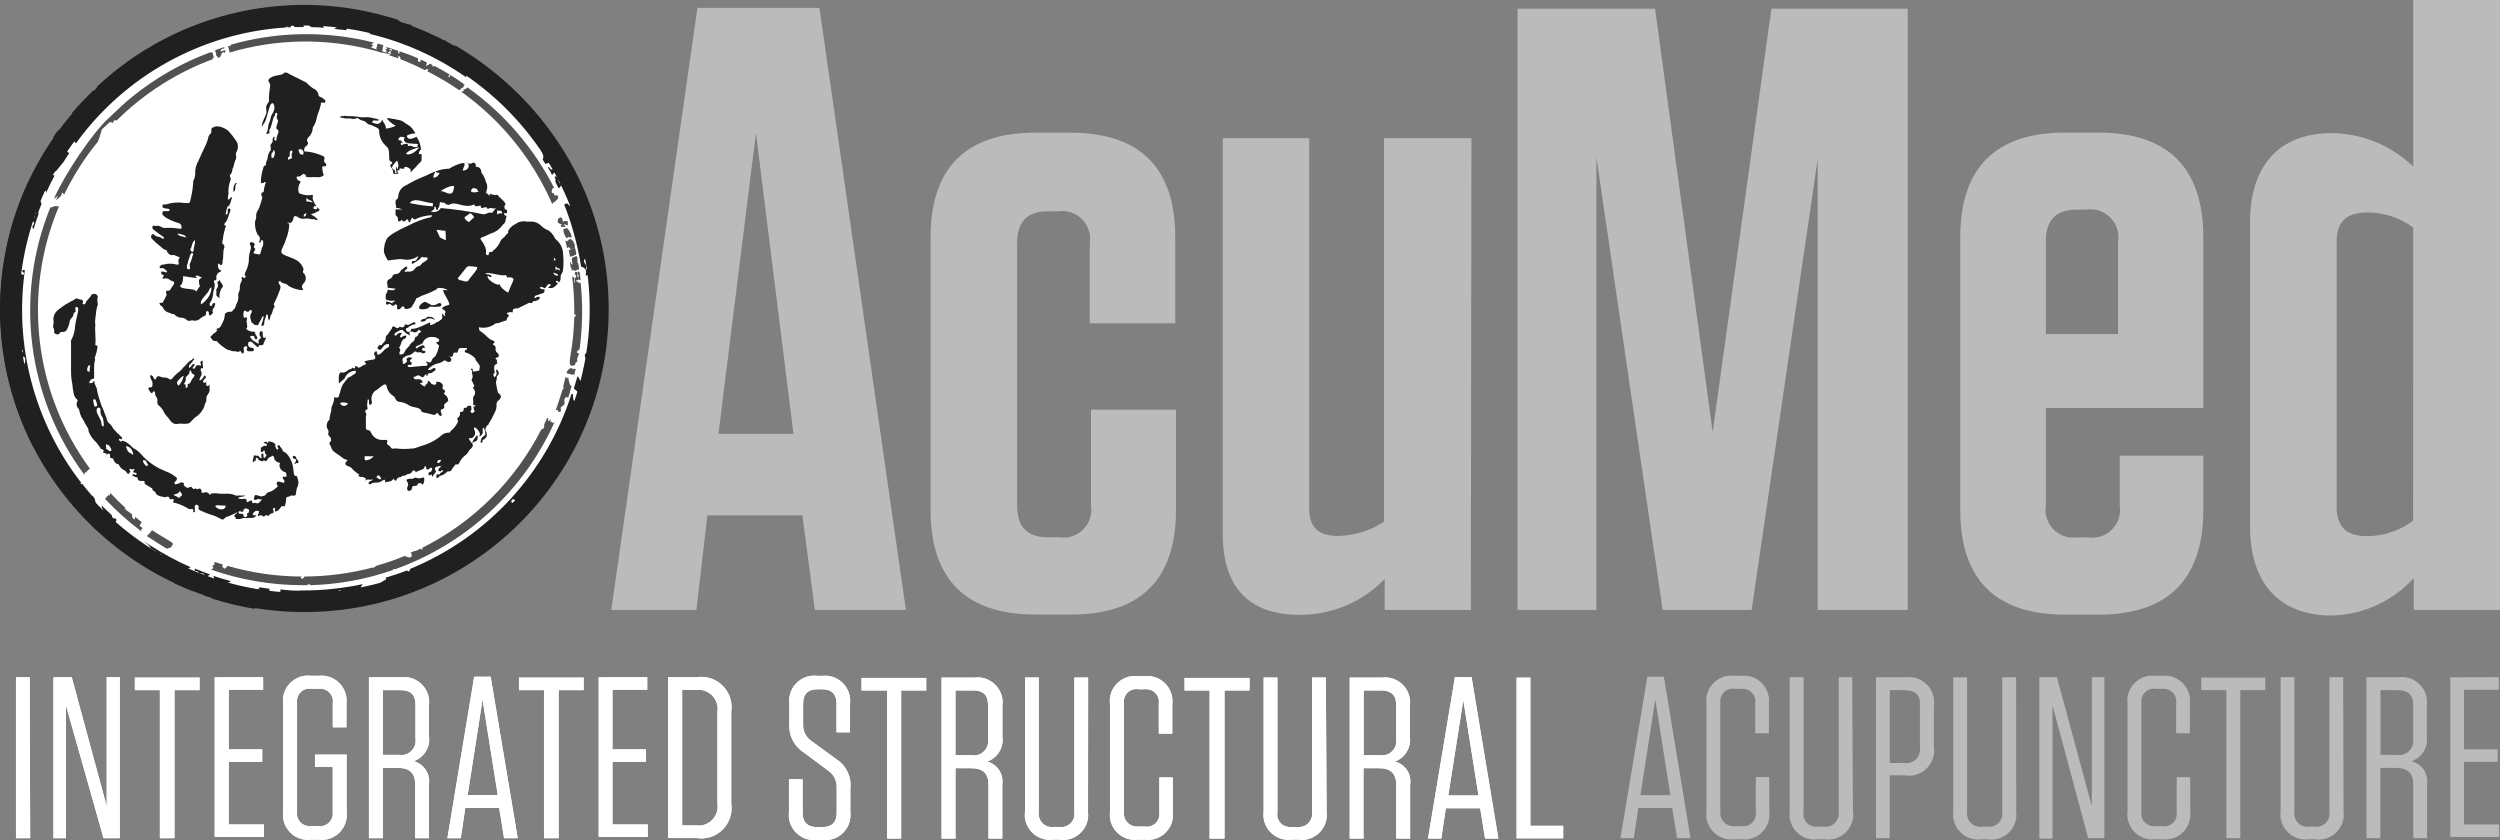 <?xml version="1.0" encoding="UTF-8"?> <svg xmlns="http://www.w3.org/2000/svg" id="Layer_2" data-name="Layer 2" viewBox="0 0 444.73 149.46"><rect x="0" y="0" width="444.73" height="149.46" fill="#808080" stroke="none"/><defs><style> .cls-1, .cls-2, .cls-3 { fill-rule: evenodd; } .cls-1, .cls-4 { fill: #515151; } .cls-2, .cls-5 { fill: #fff; } .cls-6 { fill: #bbb; } .cls-3, .cls-7 { fill: #202020; } </style></defs><g id="Layer_1-2" data-name="Layer 1"><path class="cls-2" d="M54.15,2.24c29.26,0,53.02,23.65,53.02,52.79s-23.76,52.79-53.02,52.79S1.13,84.17,1.13,55.04,24.89,2.24,54.15,2.24"></path><path class="cls-3" d="M104.17,47.96c-.19-.27-.48-.46-.8-.53-.31-2-.74-3.97-1.29-5.91-.47-1.74-1.04-3.44-1.71-5.11.15-.15.37-.23.58-.2.09,0,.25.38.42.42.18.04.24-.22.53-.22.22-.05.45-.05.67,0,.56,1.42,1.07,2.91,1.49,4.45.22.77.42,1.55.6,2.33-.15-.13-.36-.16,0,.24.36.4-.31.42-.42.67-.09.3-.09.61,0,.91.13.11.33-.18.33,0,.27.76-.69.85-.69,1.49,0,.13.2.4.36.65.15.24-.09.4,0,.67.09.27.4-.02.56.56.15.58-.62.73-.62.58s.16-.6,0-.98"></path><path class="cls-7" d="M96.35,25.03c-.49,0-.91.15-.62.76.36,0,.64-.42.84.11.22-.31.51-.16.8,0l-.29-.47c-.31.02-.47-.38-.73-.4"></path><path class="cls-7" d="M102.25,32.94l-.72-1.41c-.31.2-1.07,1.28-.93,1.48.09.08.24.04.33.12.75.63,1.23-.05,1.33-.19"></path><path class="cls-7" d="M98.86,28.19c-.36-.62-.76-1.27-1.13-1.85-.29,0-.33.29-.64.36-.31.07-.18-.31-.44-.27-.87,0,0,.8,0,1.38.03.19-.02.38-.13.53l.47.8c.33,0,.69-.25.93-.29.25-.04.53.18.67,0,.16-.19.26-.42.29-.67"></path><path class="cls-7" d="M102.35,35.75l.22-.2c0-.31-.27-.62-.38-.91-.2.31-.51.42-.53.62.01.3.14.59.36.8.09.16.33-.31.33-.31"></path><path class="cls-7" d="M4.52,40.02c-.13-.29-.33-.18-.47-.25l-.2.71c.25-.11.48-.27.67-.47"></path><path class="cls-7" d="M99.81,32.88c0-.16-.29-.27-.38-.47-.09-.2,0-1.2-.82-.98.2.25.27.58.18.89l.58,1.18c.27-.15.44-.44.44-.62"></path><path class="cls-7" d="M105.86,51.43c-.13.16-.29.36,0,.62.07.06.15.11.24.13v-.87s-.09.02-.24.11"></path><path class="cls-7" d="M98.19,31.13c.29-.25.54-.54.73-.87-.18-.4-.65,0-.93-.13-.29-.13-.2-.6-.51-.33l.27.49c.08.03.14.11.15.2l.29.64Z"></path><path class="cls-7" d="M58.46,3.71c1.18-.71-.38-1.27,0,0"></path><path class="cls-7" d="M62.44,4.8c.2-.12.32-.33.32-.55,0-.12-.03-.24-.09-.34s0,0,0,0c-.4-.49-2.23-.46-2.69-.33.29.85.04,1.34-.56,1.56l2.21.24c-.09-.53.58-.42.82-.58"></path><path class="cls-7" d="M107.28,46.69v-.71c-.36.13-.76.38-.67.6.09.22.4.31.67.11"></path><path class="cls-7" d="M106.22,41.35c-.2-.76-.38-1.47-.62-2.22-.29,0-.38.18-.71.18s0-.38-.36-.42c-.89-.16-.27.8-.36,1.4-.02.2-.13.37-.29.49,0,.33.18.62.25.93h1c.24,0,.49.36.64.29.15-.07.31-.38.44-.64"></path><path class="cls-7" d="M96.81,25.06c-.1.1-.18.22-.22.36l.33.47c.44-.07.56-1.42-.11-.82"></path><path class="cls-7" d="M105.82,46.27c0-.18-.22-.36-.24-.58-.02-.22.36-1.18-.53-1.22.13.31.13.65,0,.96,0,.44.16.89.2,1.29.2-.02.51-.29.58-.44"></path><path class="cls-7" d="M101.53,34.04l.67,1.56c.16-.44,0-1.47-.67-1.56"></path><path class="cls-7" d="M76.94,8c-.18-.11-.33,0-.42.24h.22c.11-.04.19-.13.2-.24"></path><path class="cls-7" d="M79.43,7.36c-.99-.68-1.17.53-1.15.51.02-.02-.38,1.07-.67.89-.81-.49.04-.06,0,0l1.44.78c.16-.35.69-1.96.38-2.18"></path><path class="cls-7" d="M76.8,7.67c.35-.14.54-.53.42-.89-.24-.6-1.07-.35-1.27.47-.27-.29,0-.84-.42-.87,0,.93-.53.87-1.18.91l1.36.62c.18-.49.82-.24,1.09-.24"></path><path class="cls-7" d="M74.2,5.65c-.22,0-.64.82-.18,1,.47.18,1-1.33.18-1"></path><path class="cls-3" d="M55.32,107.5c-.07-.08-.16-.14-.26-.18.05-.07.11-.15.15-.22-.05,0-.09,0-.14,0h-.01s-.16.01-.16.01h0c-.78.01-1.57.02-2.36,0v-.2c-.13,0-.26.07-.33.18h-1.04v-.27c-.27-.4-1-.07-1.27-.87-.06-.36-.06-.73,0-1.09,1.09.15,3.49.29,3.53.18,3.73.03,7.46-.35,11.12-1.13-.19.18-.32.41-.36.67-.43.06-.85.16-1.27.29-.42.31-.78,1.6-1.27.31-.44.56-.96-.18-1.2-.18-.88.25-.02,1.17.52,1.28,1.1-.15,2.19-.33,3.26-.55.08-.46.99-.46,1.3-.46.3-.07.85-.3,1.04-.07,2.1-.53,4.15-1.18,6.15-1.96-.07,0-.13.01-.19,0-.36-.05-.6-.42-.82-.42s-.38.42-.62.42c-.21.04-.43.04-.65,0-.16.07-.29.18-.4.31,0-.05-.02-.09-.04-.11.07.15-.03.31-.56.43-.11.03-1.11.11-1.15.21-.4.2-1.04.24-1.29.4.03-.41,1.04-1.09,1.7-1.43-.04-.1-.06-.2-.05-.31,1.27-.36,2.53-.78,3.76-1.27.25.42.56,0,.56-.27,13.69-5.62,24.21-17.03,28.7-31.13h.18c.24.18-.13,1.38.51,1.2.24-.44.4-.91.49-1.4-.07-.27-.67-.58-.73-.78-.07-.2.22-.64.22-.75v-.11l.38-1.27c.36.07.42,1.16.93.87.51-.29-.07-1.4.27-1.56.33-.16.13.24.33.4.2.07.4.07.6,0-1.22,5.17-3.22,10.08-5.88,14.57,0,.41-.11.97.57.77.6-.18.24-1.42.71-1.47.47-.04.07.29.22.51.13.18.42.2.58.27-7,12.37-18.61,21.5-32.28,25.39-.09-.27-.72-.32-.8-.27-.08.05-.14.14-.14.24s.05.19.14.24c-2.62.7-5.29,1.19-7.98,1.49-.11-.13-.93.02-1.27-.13-.33-.16-.51-.65-.71-.67-.2-.02-.47.22-.71.24-.24.02-.49-.22-.65-.22-.17.04-.34.11-.49.2,0-.02,0-.03,0-.04,0-.08-.07-.16-.16-.16h0c-.07.09-.07.22,0,.31-.14.05-.29.05-.42,0-.02.02-.05.04-.07.07-.47-.04-2.42-.29-2.89-.24.15-.77,1.75-.5,2.69-.31M80.63,99.38c.25-.15.5-.31.75-.46-.2-.06-.42-.02-.58.12-.17.12-.21.25-.17.34M82.34,97.63c1.34,1.13,1.77-1.71.2-.62-.38.26-.46.4-.2.62M91.05,89.49h.04c1.4-.56-.49-1.18-.04,0M66.78,106.72c.2,0,.56.36.42-.22-.85-.32-1.79-.32-2.65,0,.49.35,1.04.58,1.62.69.13-.02.42-.47.6-.47M97.2,84.08c-.08.42-.35,1.05.17,1.05.37-.37.67-.8.89-1.27.02-.21-.25-.53-.41-.76-.21.33-.43.66-.65.98M80.45,99.49s0-.04,0-.06c-.9-.11-1.81.11-2.56.62.34.15.7.25,1.06.3.27-.15.54-.3.81-.46.03-.04.07-.08.1-.11l-.04-.07c.11-.05.23-.05.34-.06.09-.06.19-.11.28-.17M107.69,50.55c.14,1.61.2,3.22.17,4.83v2.56c-.16-.22-.38-.33-.16.2.22.53-.44.33-.62.53-.16.28-.22.61-.16.93.09.11.29-.07.29.11.07.82-.43.62-.61,1.26-.02.13.22.49.2.76-.02.27-.1.36-.08.65s.17.31.17.68c0,.02.11.18-.09.44-.15.2-.12.08-.37.08-.04,0-.13,0-.24-.01-.16.85-.41,1.58-.58,2.37-.29-.36-.97-1.52-1.28-1.99-.31-.47-.56-1.02.22-1.29-.13-.4.16-.85,0-1.4h.18c.64.65,0,1.27.64,1.98l.19.05c.02-.22.23-.52.23-.83-.02-.38-.19-.74-.49-.98.27-2.07.42-4.16.44-6.25.02-1.84-.06-3.68-.24-5.51.19-.09.41-.09.6,0,.11.04.13.4.31.56.14.12.25.06.42.02-.02-.33-.02-.65.02-.8.09-.33.42-.37.71-.86.07.63.11,1.25.13,1.89h-.02Z"></path><path class="cls-3" d="M19.69,93.77c.36.32.73.63,1.11.94-.18.08-.38.14-.58.18-.98-.02-1.95-.16-2.89-.42l-1.2-1.16c.12-.19.22-.39.29-.6.04-.11-.16-.33-.16-.51,0-.56.18-1.31,0-1.36-.18-.04-.4,1.33-.89.65-.2-.31.24-.8.24-1.02-.01-.1-.05-.19-.11-.27-.08-.08-.15-.17-.23-.25-.19-.17-.4-.34-.53-.59-1.81-2.04-3.44-4.21-4.88-6.49-.38.29-1.02.62-1.28,1-.81-1.19-1.55-2.42-2.22-3.69.6-.04,1.87.29,1.87.13,0-.05-.02-.15-.05-.27-.27-.49-.53-.99-.79-1.49-.04.21-.11.41-.21.6h-.44c-.28.1-.55.25-.78.44-7.37-14.43-7.87-31.43-1.36-46.27.13.18.64.49.76,0,.11-.49-.26-.31-.36-.33-.1-.02-.19-.02-.29,0,.09-.22.29-.42.29-.62.29.2.71.44.78.69.07.24-.27.51-.13.82.13.31.53.67.76.44s-.33-.44-.16-.67c.04-.05.07-.08.11-.09.7-1.53,1.47-3.03,2.32-4.49.23,0,.45-.06.65-.18.13-.27-.07-.4-.18-.67.38-.64.77-1.28,1.18-1.9.02-.09.09-.17.17-.26.11-.17.22-.33.33-.49,0-.07-.03-.14-.1-.22-.36-.4-.6.71-.8.71-.07-.56.22-1.6-.51-1.6l.85-1.2c.13.02.02-.22.38.13.36.35.18,1.22.36,1.56.49-.13.27-.8.82-.8-.27-.33-.27-.69-.27-1.27.49.25.47-.13.67-.4.2-.27.49.2.49-.27s-.69-.31-1.13,0c.09-.67.73-.33,1.11-.67.38-.33.27-.98,1-.98-.36-.13-.38.11-.69-.13-.09-.09-.16-.21-.2-.33,1.18-1.4,2.47-2.69,3.73-3.96.22.07.45.07.67,0,.2-.16.02-.38.04-.73C31.59,1.98,52.21-2.58,70.89,3.56c-.07.51,2.36.87,2.36.87,0,.33-.2.6-.49.53-.29-.07-.11-.27-.29-.49-.4.42,0,.18,0,.6,0,.3-.25.51-.39.72,2.86,1.05,5.62,2.34,8.26,3.87.25-.09.5-.22.71-.38v-.38c-.04-.2-.11-.47-.18-.87,6.37,3.68,11.93,8.62,16.34,14.52-.36.42-1.65.88-1.25-.14-.78.47-.57-1.22-1.24-.88-.22.21-.35.51-.33.82-2.65-3.31-5.7-6.27-9.06-8.82-.19.09-.4,0-.48-.36-.1-.07-.2-.15-.3-.22-.52.19-1.04-.46-1.47-.04-.16.26-.2.57-.11.87-5.21-3.66-11.06-6.29-17.25-7.76.13-.18.38-.18.56-.18.26-.15.48-.35.64-.6l-.13-.33c-.16-.22-.59-.59-.71-.31l-.53-.13v-.11c-.1,0-.19.04-.24.11-2.41-.53-4.83-.89-7.26-1.07-.06.07-.44-.05-.36.27.09.4-.2.76-.2,1.04l.13.24c-.74-.09-1.48-.13-2.22-.11-.05-.16-.22,0-.38-.31-.16-.31-.02-.91-.64-.76-.62.16-.47.58-.31,1.04h-1.67c-.13-.24-.4-.53-.4-.71-.17.22-.27.48-.31.76h-.53l-.11-.15c-.09.03-.16.09-.2.18-14.89.95-28.61,8.52-37.35,20.61l-.24-.27c-.22-.27.22-.84-.22-.84-.04.98-1.93.8-1.65,1.84-.05-.18.45.59.56.71.1.12.22.22.36.31-.37.53-.73,1.09-1.07,1.67.06-.13-.82.98-.82.98-.07.11-.15.22-.24.31-.29.33-.89.56-.76.98h.31c-.53,1.02-1.07,2.07-1.53,3.11-.04-.14-.04-.29,0-.42-.38.18-1.47.93-1.29,1.29.18.36.33.71.49,1.09-.22.51-.42,1.02-.6,1.56,0,.04,0,.09,0,.13h.09c-.33.91-.64,1.85-.91,2.78-.1-.09-.18-.2-.22-.33-.05-.29.67-.73.11-1s-.36.89-.56.89c-.17-.38-.21-1.12-.55-1.33-.89,2.73-1.55,5.52-1.97,8.34.22.11.42.25.59.43.11.22-.07.62.11.82.18.2.67.47.8.2.13-.27-.44-.36-.33-.58s.24-.11.47-.11c-1.91,13.43,1.7,27.07,10,37.8-.15.13-.07.26,0,.27.07,0,.14-.04.16-.11.56.76,1.11,1.38,1.69,2.05.07.18.13,0,.44.44.31.45.33,1.47.31,1.6-.02.13-.22,0-.42.13-.11.08-.2.17-.29.26.22.23.44.46.67.69.57-.09,1.32-.12,1.36-.28.05-.2-.35-.6-.24-.96l1.78,1.71c0,.17.07.34.18.47.13.27.44-.11.62.27.15.31-.56.86-.93,1.39M1.14,56.43c-.16.4.38.42.38,0-.12-.04-.26-.04-.38,0M20.31,15.01c.69-.59,1.4-1.15,2.12-1.7.09-.21.14-.41-.11-.52-.4.96-2.22.22-2.22,1.36,0-.2.1.71.2.84,0,0,.01.02.02.03M4.03,62.36h.07c-.2-.33-1.09.18-1.09.71.29-.11,1.22-.36,1.02-.71M3.9,64.76c.62.51.71-1,.47-1.2-.24-.2-.2-.17-.47.13-.27.3-.27.76,0,1.07M6.61,33.97c-.23.52-.45,1.05-.67,1.57.2-.13.49-.18.65-.41.27-.4-.02-.91.67-1.18-.38-.19-.34.13-.65.02M2.61,48.2c.14-.01.26-.1.25-.33,0-.21-.08-.28-.16-.29-.03.21-.06.41-.09.62M5.21,70.59h.07c-.04.49.47.36.29,0-.11-.05-.24-.05-.36,0M5.74,36.04c-.2.5-.38,1-.56,1.51h0c.31.28.49,1.12.76,1.36.4-.25.05-.76.53-.96-.36-.29-.33-.67-.6-1.18.56.09.42-.31.56-.56.13-.25.53.11.38-.4-.15-.5-.73-.17-1.07.22M69.49,4.91c0-.34.13-.72-.4-.76-.41-.03-.55.17-.6.46.34.1.67.19,1,.3M13.18,22.37c.43-.55.88-1.08,1.33-1.61-.53.1-1.34.36-1.45.87.05.25.09.49.12.74M2.2,47.79c-.27-.11-1.01.15-1.19.55.26-.03.83-.02,1.12-.16,0-.04.01-.08.02-.12.02.02.05.04.08.06.05-.05.07-.1.07-.17s-.04-.12-.1-.14h-.02s0,0,0,0M2.03,48.97c-.07-.02-.15.04-.33.19-.32.27-.42.71-.25,1.09.16.21.31.21.44.11.04-.46.09-.93.14-1.39"></path><path class="cls-7" d="M60.57,20.88c.3.09.6.15.91.18h.24c.07.06.18.06.25,0h.29c.37.13.77.13,1.13,0,.12-.07.26-.07.38,0,.29.36.73.36,1.09.51.36.16.42.49.76.56.36.09.71.22,1.04.4.4.18.85.31.8.93.03.83.36,1.62.93,2.22.22.29.53.44.69.8.15.36.13.96.15,1.45.02.49,0,.69.33.82.33.13.27.31,0,.47-.27.16-.11.29,0,.51.11.22.38.47.36.8-.02.33.16.53.58.42.14-.07.31-.07.44,0-.17-.17-.27-.4-.27-.64.29,0,.42,0,.42-.36.29,0,.82.18.82,0v-.15c.24-.29.71,0,1.13.29v.18c.02.13.02.27,0,.4l1.05-1.09c.21-.26.44-.5.69-.73.14-.11.22-.29.22-.47v-.96h-.47c-.04-.32.09-.64.36-.82-.04-.6-.2-1.19-.47-1.73-.13-.25-.21-.28-.34-.55-.49.31-1.69.75-1.69-.21.44-.2.83-.38,1.52-.38,0,0-.33-.58-.63-.95-.34-.34-.73-.62-1.16-.85-.27-.24-.59-.42-.93-.53-.67-.13-1.33-.29-2.02-.38h-.33c0,.29,1.14,1.22,1.54,1.31-.11.22-1.4.56-1.75.54.02-.07.02-.14,0-.2,0-.38-.39-.91-.54-1.13v-.25c-.08.06-.15.13-.2.22q-.44.76-1.29.42c-.85-.33-.42,0-.33-.29.09-.29.33-.24.56-.18h.27c.13.02.26-.03.33-.13-.27-.16-.58-.25-.89-.27-.53-.18-1.09-.24-1.64-.2h-.69c-.84-.16-1.7-.22-2.56-.2-.13-.09-.31-.09-.44,0h-.53c-.18,0,0,0-.13.11-.04.06-.04.14,0,.2l.02-.09ZM74.56,26.19c-.25.51-1.56,1.61-2.32,1.19.15-.56,1.74-1.03,2.32-1.19M72,24.46c-.09.11-.13.25-.13.4,0,.78,1.71.69,2.23.73.51.05.16.16.16.31v.24c-.96.18-.98-.44-1.71-.13.02-.06.02-.12,0-.18.01-.08.01-.16,0-.25-.49,0-.69,0-1.13.27,0-.01,0-.03,0-.04,0-.09-.07-.16-.15-.16h0c0-.31.22-.31.42-.15-.38-.4-.13-.56-.85-.58.2-.67.4-.67,1.18-.47h0ZM70.87,29.46c-.02.21-.07.42-.13.62-.18,0-.13-.25-.16-.42-.11.08-.17.22-.15.36.03.26.08.53.15.78h-.42c.08-.07.14-.18.15-.29,0-.16-.13-.24-.29-.36-.17-.08-.28-.24-.29-.42.13-.33.62-.9.87-1.15.14,0,.23.66.27.79v.09Z"></path><path class="cls-7" d="M76.81,54.28l-.92-.46c-.3-.46-1.45.52-1.35.96.1.44,1.5.23,1.74-.06l.24-.18c.51.07,1.02.07,1.53,0,.21,0,.38,0,.42-.22.08-.1.08-.24,0-.33-.17,0-.42-.18-.52,0-.34.23-.74.33-1.14.29"></path><path class="cls-7" d="M38.49,51.56v1s.4.45.54.42c.13-.02,0-.13,0-.22-.02-.65.2-1.29.62-1.78.02-.05.02-.1,0-.15-.02-.24-.47-.68-.54-.91,0-.22,0-.13-.13,0-.13.13-.38.22-.29.47.19.37.09.82-.24,1.07.01.04.03.08.04.11"></path><path class="cls-3" d="M84.29,78.1c.34-.17.29-.67.69-.59.09.02-.02.17-.02.17-.04,0,.02.08.02.12,0,.14,0,.49-.24.63-.19.17-.58.16-.69.38-.03.03-.05.07-.05.11s.02.08.05.11c.18.31-.04.53-.22.71-.26.22-.47.49-.62.8-.14.21-.32.39-.53.53-.39.31-.71.71-.93,1.16-.11.24-.22.49-.56.38-.02,0-.04-.02-.07-.02-.08,0-.15.07-.16.15-.22.23-.42.48-.58.76-.08.25-.33.4-.58.36-.15-.02-.3.05-.38.18-.32.31-.72.52-1.16.62-.11.09-.27.31-.33.31s-.29.11-.29,0v-.44c0-.16-.02-.16.16-.16.13.07.29.07.42,0,.04-.33.73-.47.58-.62-.15-.16-.15-.2-.31,0-.16.2-.22.13-.44,0-.22-.13-.06-.18,0-.33.06-.15.18-.27.33-.33.04-.06.04-.14,0-.2-.05-.03-.11-.03-.16,0-.27.13-.58.04-.78.29-.1.14-.1.33,0,.47.27.24-.02.42-.11.58-.09.15-.27.27-.31.42-.04.16-.18.18-.18.16s.02-.09,0-.2c-.02-.11-.09-.33-.27-.11-.1.07-.23.07-.33,0v-.15c-.04-.16.04-.33.2-.38.29.04.29-.31.42-.31v-.22c.04-.24-.02-.24-.16-.24-.18.04-.34.14-.47.27-.27.2-.42-.09-.42-.2s.02-.31-.16-.33c-.18-.02-.13.18-.18.27-.04.09-.09.24-.22.24l-1.11.44c-.24.24-.09.22-.24,0-.05-.12-.16-.2-.29-.2s-.24.08-.29.2c-.13.27-.41.44-.71.42-.12,0-.22.06-.29.16-.15.09-.33.15-.51.16-.2,0-.39.09-.51.24-.04.02-.09.02-.13,0-.34.02-.62.27-.69.6-.02.03-.06.05-.1.05s-.07-.02-.1-.05c-.09-.13-.29-.18-.29-.38-.22.67-1.07.6-1.27.67-.2.07-.18.18-.2-.16-.02-.33-.24-.31-.4-.16-.37.29-.82.44-1.29.42-.27-.03-.55.03-.78.18-.11.13-.4.18-.47,0-.07-.18.04-.27.2-.4.16-.13.53-.13.47-.31-.07-.18-.38.13-.56,0-.26-.08-.54,0-.71.2,0-.2.24-.36,0-.49-.15-.08-.31-.15-.47-.2h-.4c-.2-.04-.47-.33-.36-.36s.47.16,0-.15c-.47-.32-.9-.7-1.27-1.13-.23-.14-.46-.25-.71-.33-.47-.2-.36-.6-.13-.78.22-.18.16-.31,0-.31-.6-.11-.96-.6-1.47-.89-.29-.18-.56-.38-.82-.6-.25-.15-.47-.71-.47-.82-.09-.13-.17-.26-.24-.4-.09-.18.02-.51.16-.53.13-.02.11-.49,0-.67-.11-.17-.24-.32-.38-.47-.06-.11-.06-.25,0-.36.07-.26,0-.55-.18-.76-.22-.49-.14-1.06.2-1.47.18-.07.18-.24.18-.24-.02-.64.33-1.24.33-1.91.02-.17.06-.33.13-.49.2-.4.32-.84.36-1.29.02-.18-.02-.27.27-.18.29.09.58.02.58-.33.13-.35.25-.7.33-1.07.08-.34.22-.66.4-.96.24-.33.53-.71.76-1s.65-.29.89-.58l.4-.22c.2-.11.29-.36.2-.58-.08-.07-.19-.07-.27,0-.09,0-.2.11-.31,0-.1-.15-.15-.33-.13-.51-.02,0,0-.13.2,0,.2.13.4.15.42-.11.02-.27-.07-.36.31-.11.38.24.36.22.73,0,.26-.19.54-.33.85-.42.22-.02-.33-.5-.22-.53.83-.27,1.47-.27,1.78-.36.19-.21.19-.53,0-.73-.11-.14-.11-.35,0-.49.05-.12.16-.19.29-.2.13,0,.07-.02.13.24.07.27,0,.51.47.27.47-.24.91-.91,1.16-1.02.25-.11.53-.2.53-.49-.05-.09-.05-.2,0-.29-.4-.06-.81.11-1.04.44-.1.2-.24.38-.42.51-.1.09-.26.09-.36,0-.18-.11-.33-.18-.19-.42.13-.24.27-.38.6-.38.04.03.09.03.13,0,.16-.4.69-.64.69-1.11-.06-.24.03-.49.22-.64.18-.13.31-.31.38-.51.2-.13.31-.54.51-.67v-.11c.11-.36.42-.33.68-.02.04,0,.08,0,.11,0,.11.11.29.11.4,0,.11-.11.11-.24.42-.11.06.03.13.05.2.05.19,0,.37-.13.42-.31.04-.22.13-.22.33-.22.15.14.38.14.53,0,.24-.11.48-.22.71-.36.11-.09.36.07.36.11s.08.07,0,.16c-.08.08-.19.13-.31.13-.27-.07-.4.22-.62.22-.14.07-.26.17-.35.29-.11.09-.24.13-.38.13-.02.05-.03.1-.03.16,0,.22.14.42.36.49.16,0,.49-.13.33,0-.16.13,0,.44,0,.44v.2c-.21-.15-.44-.28-.67-.4-.27-.18-.42-.58-.78-.58-.06.01-.12.01-.18,0-.32.14-.62.32-.91.51-.13.08-.2.23-.16.38.02.18.27.18.4-.04.13-.22.47-.33.56-.33s.24-.02.27,0c.03.03.04.06.04.1s-.02.08-.04.1c-.1.08-.18.18-.22.29,0,.09-.09.27,0,.27s.18.07.29,0c.11-.07.18-.22.33-.22s.44-.16.44,0c.03.19-.07.38-.24.47-.71.24-.6,1.04-.96,1.51,0,.02-.2-.03,0,.18.19.21.19.54,0,.75v.36c.12.05.26.05.38,0,.16.02.32-.06.4-.2.2-.44.49-.83.84-1.16.15-.17.27-.34.38-.53.25-.29.73-.47.73-.96.02-.16.15-.28.31-.29l.24-.22c.06-.31.29-.56.6-.62.28.22-.44-.44-.44-.44.05.11-.4.44-.4.44-.18.11-.42.11-.6,0-.18,0-.33-.16-.49,0,.02-.05.02-.11,0-.16.04-.15.11-.29.2-.42.56.24,2.78-.89,3.2-1.1.19.04.13.19.1.35,0,0-.04.03,0,0,0,.04-.01.07-.01.1h.15c.4-.09.78-.28,1.09-.56.33.09.31-.16.31-.16h.13q.02-.13.13-.13c.51-.27.4-.71.27-1.2.29.09.29.42.6.42.15-.16-.2-.09,0-.49.2-.4-.13-.49-.36-.64-.22-.16-.22-.31,0-.42.21-.15.44-.25.69-.31.33-.04.56-.07.33-.56-.22-.49-.64-1.22-.76-1.44-.11-.22-.18-.47-.31-.69.3-.06.61-.06.91,0-.42-.28-.9-.42-1.4-.42-.23-.03-.47.03-.67.15h.22c-.86.49-1.77.89-2.71,1.2-.33.15-.82.44-.98.47-.04,0-.05,0-.06-.02-.01.04-.04.12-.1.24-.22.49-.49.96-.8,1.4-.32.24-.72.34-1.11.29-.16-.04-.04.02-.16-.25s-.29-.31-.53,0l-.24.27c-.16.09-.35.09-.51,0v-.33c0-.15.04-.33-.13-.44s-.22-.07-.42.13c-.2.2-.4,0-.51-.11s-.29-.27-.47-.11c-.18.15-.44.13-.44-.2v-.27c.41.03.8.15,1.16.36v-.13c0-.15,0-.13.18-.15q.18-.02.18-.13v-.13c-.52.12-1.08.05-1.56-.2-.02-.27-.02-.53,0-.8.02-.29.33-.44.33-.73v-.22c.53.16,1.2.25,1.42-.18-.27.07-.87-.13-1.42-.13.02-.22,0-.44-.07-.65-.07-.51.04-.78.51-.96.19-.08.33-.23.4-.42.1-.27.36-.44.64-.42.4,0,.76-.26.87-.64l.78-.62c.09-.07.22-.07.31,0,.13.09.08.18,0,.29-.08.11-.18.21-.29.29-.16.13-.16.22,0,.36.02-.11.18-.11.18-.11h.53c.41.02.79-.19,1-.53.15-.22.38-.38.64-.44.19-.03.36-.14.47-.31.2-.35.85-.58.93-.71.09-.13.24-.24.24-.38-.11-.16-.31-.22-.49-.16h-.38v-.11h-.11c-.19.11-.34.26-.47.44-.35.26-.73.51-1.11.73-.03.05-.08.08-.13.08s-.1-.03-.13-.08c-.06-.07-.06-.18,0-.24.11-.18-.02-.22.33-.18.36.04.47-.18.6-.42.13-.25.51-.64-.16-.25-.67.4-1.46.54-2.22.4-.42-.09-.85-.09-1.27,0-.4.04-1.09.07-1.27.16-.18.09-.42-.07-.42-.22-.2-.33-.37-.68-.51-1.04-.09-.36-.09-.73,0-1.09.05-.56.22-1.1.51-1.58.32-.34.67-.63,1.07-.87.87-.52,1.76-.98,2.69-1.38,1.21-.64,2.49-1.14,3.82-1.47h.13c.18-.07.35-.36.29-.36h-.38c-.66.05-1.31.19-1.93.4l-.38.16c-.27.24-.6.2-.69,0s-.29-.11-.29,0l-.2.49c-.04.12-.15.21-.28.2.01-.01.02-.06-.03-.22-.09-.29-.24-.47-.51-.13-.27.33-.56.13-.62,0-.07-.13-.14-.15-.22,0-.09.16-.28.22-.44.16-.11-.09-.09-.22-.11-.4-.02-.18,0-.36-.2-.47-.17-.12-.26-.33-.22-.53v-.73c.4.04.8.04,1.2,0-.37-.13-.75-.23-1.13-.29v-.13c.04-.09.04-.19,0-.29-.1-.33-.1-.67,0-1,.4.02.4-.71.47-1,.16-.72.67-1.31,1.36-1.58.91-.55,1.85-1.02,2.82-1.42.82-.27,1.53-.78,2.36-1-.09.33-.33.53-.33.78-.02.1-.02.19,0,.29.69,0,.87-.47,1.13-.87-.28.08-.58,0-.78-.22.71-.29,1.46-.46,2.22-.49.07.02.14.02.2,0,.74-.48,1.55-.82,2.4-1.02l.27.04s.04-.02.07-.03v.32h.07c-.11.11-.34.83-.39.97,0,.15,1.38-.08,1.01-1.15-.07-.2-.36-.2-.57-.18.2-.05.42-.03.61.07.18.11.4.11.58,0,.15-.14.38-.14.53,0,.16.09.22.28.16.44-.07.18,0,.18.15.18.43.04.78.37.85.8v.24c.38.48.65,1.03.8,1.62.29.49.33,1.08.13,1.6-.05.09-.05.2,0,.29-.09.04-.18.09-.25.15.28-.09.59.26.76.5,0-.14.05-.28.11-.4.31.15.65.23,1,.25.12-.07.26-.07.38,0,.31.51.87.78,1.2,1.27.08.12.14.25.2.38-.16.11-.25.3-.22.49,0,.29.13.49.45.49v-.2c.02.25.02.5,0,.76-.17.07-.35.07-.51,0v.22c.06.18.25.29.44.24-.07.36-.15.67-.22,1.02-.07.36-.44.53-.62.82-.5.67-1.22,1.14-2.02,1.36-.53.27-1.07.51-1.62.71-.18.07-.24.25,0,.51.23.28.41.6.56.93.24.42.33.91.24,1.38v.02c0,.14.11.26.24.27.27.04.22.04.27-.25s.13-.31.33-.29c.2.02.42-.11.42-.22.56-.42,1-.98,1.29-1.62.14-.34.39-.62.71-.8.16-.22.4-.56.56-.62.15-.07.15-.36.15-.53.28-.52.73-.93,1.27-1.18.14-.08.28-.16.4-.27.51-.22,1.08-.29,1.62-.18h1.02c.56.05,1.09.29,1.49.69.4.41.89.72,1.42.91.48.36.86.85,1.11,1.4.04.07.09.13.16.18.8.65,1.27,1.62,1.27,2.65.1.88.1,1.77,0,2.65,0,.28-.09.55-.25.78-.15.19-.22.43-.18.67.02.33-.08.66-.29.91-.13-.22-.38-.44-.58-.22,0,.27.38.22.38.38l-.36.38c-.19.21-.44.37-.71.44h-.33s-.44,0-.29-.13c.16-.13-.02,0,.16-.13.18-.13.36-.25.18-.4-.06-.04-.13-.06-.2-.06-.13,0-.25.07-.32.19-.13.2-.27.4-.42.58-.26-.15-.56-.25-.87-.27v.16c0,.29.47.29.78.29-.02.1-.02.21,0,.31,0,.24-.24.42-.44.42l-1.27.44c0,.13-.15.29,0,.38.16.09.2-.16.36-.16s.33-.2.47,0c.13.2-.02.31-.2.44-.27.2-.6.29-.93.27-.11.27-.31.47-.67.27l-2.07,1.02h-.42c-.49.09-.49.27-.49.71-.37-.09-.76-.04-1.09.16l.44.38c-.11.22-.4.42-.4.69v.02c0,.12-.1.22-.22.22-.56.11-1.07.47-1.62.47-.04-.03-.09-.03-.13,0-.82.68-1.91.94-2.96.71-.11-.02.01.65.24.69.08.08.17.15.27.2.69.44,1.13,1.22,1.96,1.47.18.04.44.27.18.44-.27.18-.2.38,0,.38.22.11.34.36.29.6-.06.3.06.61.31.78.19.11.29.34.25.56-.01.13-.12.22-.25.22h-.02c-.09,0-.09.05-.22.13-.13.09-.15.13,0,.2.15.07.22.25.15.4-.02.09.13.29.13.29l-.51.38c-.22.42,0,1.16,0,1.27s-.04.22-.18.22c-.13.02.02.67.13.64.35-.2.5-.63.33-1,0-.11-.13-.29,0-.29.03-.02.06-.03.09-.03.08,0,.16.07.16.15h0c.24.32.31.58,0,.85-.14.12-.2.31-.16.49,0,.24-.05.48-.15.69v.11c.08.59.2,1.18.35,1.76l.11.13c.58.38.53.89,0,1.27-.28.21-.42.56-.35.91,0,.44-.12.88-.33,1.27-.31.69-.67,1.36-1.09,2v.11c-.42.24-.64.73-.53,1.2.23.28.33.77.11,1.05-.16.24-.38.42-.66.53-.01.05-.01.09,0,.13v.29h-.38c.12-.46.13-.83.54-1.08.22-.18.53-.39.29-.65-.03-.06-.03-.14,0-.2-.03-.22-.1-.43-.2-.62-.03-.08-.14-.14-.2.04-.06.19-.06.39,0,.58.11.31-.36.84-.53.82-.18-.02-.2.07,0-.22.2-.29-.65-1.49-1-1.33-.03.12-.03.25,0,.38.27.39.22.93-.11,1.27-.1.13-.24.22-.4.27-.13,0-.42-.13-.42,0s.17.52.33.56c0,.22-.04.22.16.22s.2-.18.2-.18v-.13c.03-.09.08-.16.16-.22M76.55,57.67h0s0,0,0,0h0ZM82.67,28.92v-.02s.08-.02.12-.02c-.04.01-.08.02-.12.04M83.4,49.8v-.02c.31-.49,1.13-1.35,1.42-1.89.11-.2.16-.42-.2-.42-.34-.06-.68-.1-1.02-.11-.27-.05-.54.07-.69.29-.33.42-1.22,1.58-1.38,1.73s-.07.22.16.4c.22.18.2-.02.67.18.47.2.85.16,1.04-.16M60.46,71.7l.05.05c.52.94,1.39.17,1.39.06s-.86-.37-1.44-.11M77.54,60.92c.12-.04.21-.06.22-.07.13-.07.33,0,.36-.25.02-.24-.13-.42-.31-.42-.2-.18-.43-.24-1.09-.24-.66,0-1.26.4-1.51,1.02-.06.12-.16.22-.29.27l-.76.31v.02c-.14.03-.23.17-.2.31.07,0,.11.24.33,0,.22-.25.51-.27.76-.4.33-.28.67.47.47.42-.2-.04-.42,0-.44.27-.02.27.31.24.4.27.09.02.22-.07.2.16-.02.22-.2.22-.31.22s-.31.16-.31,0c-.07-.12-.22-.18-.36-.15-.18.04-.37.04-.56,0-.2-.22-.33-.16-.51,0-.31.32-.72.53-1.16.6-.22.02-.42.15-.53.33l-.15-.02c-.2.19-.26.49-.13.73-.02.06-.02.12,0,.18.02.09-.13.24.13.24s.4-.18.58-.38c.18-.2.07-.12,0-.2-.07-.08-.07-.21,0-.29.04-.13.13-.27.29-.27h.38c.1-.01.2.03.27.11,0,.09-.49.42-.4.56.09.13.31.13.31.31.04.07.04.17,0,.24l-.13.11h-.36c-.2.07-.24.09-.2.24.04.16.22.13.33.16.11.02,2.13-.22,2.38-.22h.13c.11.02.22.02.33,0,.18.02.35-.11.35-.27.02-.1-.02-.2-.11-.25-.13-.02-.2-.18-.13-.18s-.09-.18.29,0c.38.18.56.11.71-.29.08-.24.24-.45.47-.58.43-.39.8-1.57.8-2.15-.21.01-.36-.28-.53-.47-.11.03-.35.11,0,0M67.82,85.11l-.11.07c.18-.2-.09-.27-.24-.58-.18-.06-.39.02-.47.2-.07.18.04.09.27.31.22.22.56.22.56,0M78.4,82.02h-.04c.18-.2.15-.18,0-.2-.16-.02-.47-.02-.47.11s-.27.33,0,.42.38-.18.51-.33M80.67,33.83l.13-.66c-.47-.35-1.99.49-2.46.84.62-.16,2.01,1.18,2.33-.18M64.84,81.23l.06.59c.27.24,1.45-.25,1.56-.74-.25.27-1.45-.09-1.62.16M99.28,49.05c0-.44-.53-.36-.87-.56.09.38.38.56.87.56M90.49,52.04c-.19-.06.74-1.82.86-2.26,0-.31-.22-.47-.96-.47v.11c0,.2-.37-.34-.33-.49-.96.29-3-.64-3.75-.26.33.24,1.13.04,1.13.58-.4.11-.38-.16-.69-.16-.02.07-.02.14,0,.2,0,.51,1.9,1.75,2.13,1.21,0,.56,1.28,1.55,1.61,1.54M82.62,38.72l.08.15c0,.16.71.78.82.58s.82-.74.82-.83-.49-.69-.72-.69c-.09.15-.99.62-1,.79M84.77,33.6l-.4-.14c-.51,0-.57.4-.57.57s.64.33,1.47,0c-.33.13-.33-.44-.5-.44M74.8,68.28c.2.2.45.36.71.47.29-.04,0-.31.29-.36.29-.04.38-.6.29-.6s-.09-.09.18,0c.27.09.36.38.53.53.17.06.35.11.53.13.16-.02.28-.14.31-.29-.04-.03-.06-.07-.07-.1-.02-.08.03-.14.07-.14h.31c.51.02.93.53.82.85-.04.06-.06.13-.06.2,0,.17.1.31.26.37.12.03.21.15.21.28,0,.06-.02.12-.05.17-.22.16-.18.29,0,.4.3.19.51.49.58.84.11.31-.09.4-.29.56-.2.16-.44.31-.44.62.05.05.08.11.08.18s-.03.13-.08.18c-.04.11-.13.18-.24.2-.19,0-.35.16-.35.35,0,.08.03.16.08.22,0,.2.27.49,0,.62-.27.13-.4-.18-.51-.35-.11-.18-.22-.24-.38,0-.11.16-.31.23-.49.18-.61-.18-1.22-.33-1.85-.44-.14-.02-.25-.11-.29-.25-.16-.42-.53-.49-.91-.6-.44-.06-.87-.18-1.27-.38-.47-.34-1.02-.55-1.6-.62-.42,0-.78-.29-.89-.69-.05-.15-.15-.28-.29-.36-.61-.35-1.04-.96-1.18-1.64-.07-.49-.33-.51-.69-.29-.36.22-.65.53-1.02.78-.82.4-1.22,1.36-.93,2.22,0,.18-.08.35-.22.47-.05.04-.13.04-.18,0-.12-.11-.17-.27-.13-.42v-.33c-.11-.18.04-.18-.11-.18s-.18.11-.15.18c.02.06.02.13,0,.2-.08.37-.08.76,0,1.13.07.13-.07.33-.18.33h-.11c-.08.07-.12.17-.12.27s.04.2.12.27c.11.17.11.4,0,.58-.02.12-.02.24,0,.36v1.71s0,.03,0,.05c0,.19.16.36.36.36.26.03.49.21.56.47.32.76,1.06,1.27,1.89,1.29h.58c.25-.05.53.02.4.38-.13.36.07.44.29.6.12.05.23.15.29.27.11.27.38.38.67.27h.38c.92.11,1.84.11,2.76,0,.09.02.18.02.27,0,.76-.18,1.36-.47,2.04-.65,1.13-.38,2.18-.98,3.07-1.78.31-.25.71-.39,1.11-.38.13,0,.31,0,.31-.13.11-.18.25-.33.42-.45.39-.35.71-.79.93-1.27.07-.12.07-.28,0-.4-.09-.11-.09-.27,0-.38.23-.14.38-.38.42-.65,0-.13-.2-.4.22-.42.42-.02.38-.24.42-.49.04-.24.09-.24.31-.24h.16c.11-.08.19-.2.22-.33.21-.04.43-.04.64,0,0,.27.13.64,0,.78-.13.13-.16.18,0,.38.15.2.24.09.4,0,.16-.09.29-.11.16-.36-.13-.24-.13-.49-.13-.71.52.05.46-.23-.07-.27.02-.34.02-.68,0-1.02-.06-.18-.02-.39.11-.53.31-.36.31-.9,0-1.27-.13-.15-.18-.27,0-.42.06-.04.09-.11.09-.18s-.03-.14-.09-.18c-.09-.21-.19-.42-.31-.62-.09-.13-.09-.3,0-.42.15-.29.15-.63,0-.91-.04-.25.16-.53-.18-.71v-.16c.06-.04.14-.04.2,0,.13,0,.13.13.13.13-.11.45.18.33.44.33.15-.07.32-.11.49-.11.09-.13.22.16.22-.13s.18-.65,0-.89c-.2-.33-.44-.65-.71-.93l.07-.16c-.43-.49-.98-.87-1.6-1.09-.13-.02-.36-.04-.36-.22,0-.15.1-.29.24-.33.16-.04.2-.04.16-.18-.04-.13-.02-.16-.27-.13-.25.02-.5.02-.76,0-.03,0-.06,0-.09,0-.23,0-.42.18-.44.41-.04.2-.09.51-.42.42-.33-.09-.47.09-.47.33q-.15.67-.69.29c0,.18.27.24.27.35.12.15.12.36,0,.51-.07.18-.27.18-.44.18-.17-.04-.32-.11-.47-.2-.11,0,0-.25-.36,0-.35.25-.75.42-1.18.49-.55.16-1.06.46-1.47.87-.16.13-.18.29,0,.29.29,0,.56-.13.76-.33.09,0,.2-.15.36,0,.1.12.1.29,0,.4-.36.18-.6.58-1.04.47-.15.02-.27.16-.27.31,0,.09-.09.16-.18.16-.02,0-.03,0-.04,0-.11-.04,0-.11,0-.27s-.39.22-.49.42c-.15.24-.35,0-.51,0l-.22-.16c-.18-.15-.38,0-.56,0-.05.1-.16.16-.27.16-.38-.02-.27.31-.13.33.13.02-.1.1.13.13.23.03.46.03.69,0,.26,0,.49.14.62.36.09.29,0,.29-.18.29-.05.02-.11.02-.16,0-.2-.04.05.18,0,.2M84.37,36.35c-1.87.91-3.17-.75-4.52.11l-.59-.14c0-.4-.76-.2-1-.4-.02.19-.08.84-.21.98-.11.13-.18.3-.2.47-.47.07-.07-.71-.58-.58v.18c0,.44-.4.4-.58.69.63.2,1.32-.03,1.69-.58v-.07c2.59.22,5.15.6,7.69,1.13.8-.16.68-.42,1.48-.27l.68-.87c-.62.33-.95-.35-1.46.25-.22-1.02-1.27.42-1.27-.71-.33.11-1.13.38-1.13-.2M98.83,46.27l.11.09c-.13-.24-.4-.62-.4-.51v.38c-.03.06-.03.14,0,.2.05-.16.13-.16.29-.16M88.43,37.46l.02.69c.49-.13.34-.38.87-.13v-.18c0-.38-.47-.38-.89-.38M78.25,42.24l1.06.51s0-1.99-.14-1.72c.01.09-1.31-.17-1.47-.15-.16.02.55,1.16.55,1.36M99.55,47.74c-.44.11-.43-.23-.73-.36.02.06.02.14,0,.2v.2c0,.2.11.53.16.2.04-.33.4.13.58.13v-.37ZM72.89,36.13h.04c1.34.29,2.7.49,4.07.58v-.58c-1.42,0-3.31-1.16-4.11,0"></path><path class="cls-7" d="M13.42,53.16c-.32.17-.64.47-.71.36-.02.06-.02.12,0,.18v-.13l-.62.36c-.45.16-1.87,1.29-1.87,1.29-.44.39-.7.94-.73,1.53.07.35.07.71,0,1.07-.07.16-.07.33,0,.49.13.2.18.44.13.67,0,.29.18.42.44.49s.38,0,.51-.13c.07-.19.26-.31.47-.29.3.05.61-.07.8-.31.29-.49.48-1.04.56-1.6.05-.21.16-.4.31-.56.19-.15.31-.37.36-.6,0-.14.04-.27.13-.38.15-.02.27-.15.27-.31,0-.06-.02-.11-.05-.16-.03-.1-.07-.51.16-.51.06-.04.14-.04.2,0s0,0,.13.22v.22c0,.09,0,.18,0,.27-.2.91-.44,1.8-.56,2.74-.04.87-.28,1.72-.71,2.49-.03.14-.03.28,0,.42v4.56c0,.91,0,1.82.22,2.73.04.53.11,1.06.22,1.58.06.5.31.96.69,1.29.06.07.06.18,0,.25-.24.44-.15,1,.22,1.33.09.11.14.26.13.4.07.34.18.67.33.98.16.36.42.62.58,1.02.16.4.53.82.71,1.27v.11c0,.06,0,.12,0,.18.23.62.58,1.19,1.04,1.67.4.38.75.82,1.05,1.29,0,.31.44.22.58.44.13.22-.31.42.11.49.42.07.51.13.44.53.13-.33.24-.6.6-.27.03.08.03.17,0,.25,0,.27,0,.38.31.44.31.07.29,0,.33.27.11.35.36.63.69.78.11,0,.27,0,.33.25.22.4.57.72,1,.89.1.04.18.12.22.22.27.47.47.49.71,0,.16,0-.13-.37-.18-.49.1-.03.21-.03.31,0,.1.03.24.18.38,0,.22,0,.38,0,.11.33-.27.33,0,.24.2.27,0,.13.4,0,.31.31-.09.31-.33,0-.51,0-.29-.2.04.21-.3.21l.61.3q.51,0,.42.4c.11.2.34.32.58.29h.29c.29,0,.38,0,.36.29-.02.29,0,.25.11.29.11.04.6.42.96.6.36.18.29.16.33.36.02.13.12.23.25.27.14.05.26.17.31.31.03.1.08.19.16.27.42.4,1,.36,1.51.53,0,0,.53-.29.71,0,.18.29,0,.42.42.33.42-.09.51,0,.31.44-.02.08.03.17.11.2h.18c.78.21,1.53.52,2.22.93.23.2.56.26.84.16.13,0,.31.13.24.38-.03.03-.05.07-.05.11s.02.08.05.11c.11.03.23-.03.27-.13v-.76c-.06-.15,0-.33.16-.4.04-.04.09-.06.14-.06s.11.02.15.06c.13,0,.31.22.22.38-.09.16,0,.49.29.58.62.29,1.25.54,1.89.76.56.14,1.1.37,1.6.67.27.16.62.31.82,0,.2-.31.62-.31.91-.47.44-.18.87-.38,1.29-.6l.33-.13v-.16.16c.16,0,.16-.24.33-.16v.13c0,.11.56.04.51-.11-.04-.16.11-.42.36-.44.24-.02.67.18.67.33s-.18.16,0,.29c.18.13,0,0,0,0-.07.08-.15.15-.25.2-.11,0-.2.16-.11.31.09.16,0,.22-.13.33-.11.09-.27.09-.38,0-.13-.05-.2-.2-.16-.33,0-.2-.16-.11-.22-.18-.07-.07,0,0-.11,0-.38,0-.6,0-.56-.47h-.33,0c.07,0,.13.06.13.13,0,.02,0,.03,0,.05-.04.15-.15.27-.29.33-.31.24-.33.36,0,.62.02.05.02.1,0,.16,0,.13.16.13.27.11h.56c.23-.09.47-.16.71-.2h1.38c.24,0,.47-.1.62-.29.08-.03.13-.1.13-.18,0-.08,0-.11-.18,0-.18.11-.4,0-.47-.24-.07-.24,0,0,0,0,.12-.21.3-.39.51-.51.2-.13.38,0,.56,0s0,.22,0,.33,0,.16-.11.25c-.04.08-.04.18,0,.27.06.04.14.04.2,0,.16-.14.4-.14.56,0,.22.18.31.18.47,0s0,0,0,0c.05-.08.14-.14.23-.14s.19.05.23.14c.05.04.12.04.18,0,.15-.23.39-.4.67-.47.27,0,.31-.27.18-.49-.04-.05-.07-.11-.07-.18,0-.14.12-.27.27-.27,0,0,.02,0,.02,0,.18.03.11.14.07.33-.04.19,0,.2,0,.27s.18,0,.27,0c.31-.14.57-.37.73-.67.13-.18.24-.31.51-.24.27.07.27,0,.31-.24.1-.29.15-.59.16-.89,0-.4,0-.49.44-.56.13-.02.26-.08.36-.18.13-.06.27-.06.4,0,.36,0,.53,0,.56-.4.03-.44.13-.88.31-1.29.17-.41.17-.86,0-1.27,0-.27-.22-.7-.38-.55s-.22-.25-.31-.37c0,0-.08-1.3-.36-2.05-.73-1.93-1.63-1.89-1.64-2.02.03-.17-.05-.35-.2-.44-.05-.13-.13-.24-.24-.31v-.02c0-.13-.11-.25-.24-.25-.05,0-.09.01-.13.04-.16,0-.13.27,0,.4.13.13,0,.24,0,.29s-.2,0-.24,0,0,0,0,0c0,0-.31-.47-.25-.78.07-.31,0-.11,0-.16-.33-.34-.8-.5-1.27-.44-.02.09-.02.18,0,.27-.12-.03-.22-.12-.24-.25-.16,0-.38,0-.53.16-.16.16.29.11.42.18.08.04.12.12.12.21s-.05.17-.12.21h-.13c-.09-.06-.2-.06-.29,0,0,0-.44.2-.53.36v.73c.18,0,.38,0,.44-.18.07-.18.16-.13.27,0,.11.13,0,0,0,.13v.18c0,.11.11.16.18.2.07.04.16.36.05.36l-.18.29c-.24.13-.31,0-.29-.2v-.24c0-.11,0-.24-.11-.27-.02,0-.05-.01-.07-.01-.1,0-.18.07-.2.17-.02.1,0,.2,0,.29.07.11.07.25,0,.36-.06-.03-.14-.03-.2,0-.06.03,0-.13-.11-.16-.11-.02-.13-.36-.4-.27h-.29c-.24-.18-.33-.11-.4.27-.07.38-.24.67,0,1.02,0-.27.11-.42.4-.4.02-.08.02-.17,0-.25-.02-.08,0-.22.16-.27.16-.04.18,0,.25.2.07.2,0,.11.11.13.11.12.27.21.44.22.11.09.27.09.38,0,0-.13.2-.15.31,0,.11.16.29,0,.38-.15.1-.28.33-.5.62-.58.08-.02.16-.07.22-.13.06-.06,0-.16.18,0,.18.16.2,0,.2.2.03.44.33.81.76.93.31,0,.36.16.22.44-.02.06-.02.14,0,.2.07.52.45.94.96,1.07.15.06.25.2.27.36v.44c0,.13-.58-.07-.65.11-.05.06-.05.14,0,.2l.24.36c.09.13.09.3,0,.42-.09.13,0,0-.15,0s-.49-.11-.71-.18c-.22-.07-.49,0-.44.44.04.44.31.15.2.35-.11.2-.98.93-1.44,1.02-.28.02-.53.18-.67.42-.09.15-.23.26-.4.31-.14-.02-.29.02-.4.11l-.71-.2c-.44-.18-.58,0-.62.4-.04.4-.11.25,0,.31.14.12.35.12.49,0,.27-.15.53,0,.8,0s-.18.24-.2.38c-.02.13-.13,0-.16.16-.12.15-.33.21-.51.13-.15-.09-.34-.09-.49,0-.13,0-.24,0-.27-.22-.02-.22-.18-.38-.49-.16-.31.22-.25.22-.42.16-.18-.07,0-.27-.11-.4-.08-.14-.25-.2-.4-.16-.29.06-.58.06-.87,0-.09,0-.17-.07-.18-.16-.01-.09.18,0,.24-.15h.18c.25-.16.6,0,.8-.27h-1.29c-.11.04-.24.04-.36,0-.52-.23-1.09-.35-1.67-.33-.43.02-.86.02-1.29,0-.51-.1-1.04-.1-1.56,0,.02.06.02.12,0,.18-.22,0-.31-.13-.31-.24-.22-.2-.55-.25-.82-.13-.14.05-.3.05-.44,0-.04-.08-.04-.18,0-.27-.02-.1-.07-.2-.13-.29,0-.13-.29-.22-.38-.13-.14.13-.35.13-.49,0-.2-.2-.33.24-.53,0-.2-.24-.31-.44-.58-.29-.2.17-.51.17-.71,0-.06-.08-.13-.15-.22-.2-.09-.05-.2-.11-.13-.27.07-.16,0-.27-.2-.33s-.38,0-.47,0c-.07.11-.2.18-.33.18s-.44.22-.58.09c-.13-.13-.13-.38.13-.53.27-.16.31-.62,0-.76-.33-.26-.69-.49-1.07-.69-.65-.29-1.33-.56-1.98-.87-1.02-.55-1.95-1.26-2.76-2.09-.39-.5-.87-.94-1.4-1.29-.2-.08-.39-.2-.53-.35-.42-.48-.94-.86-1.53-1.11h-.31c-.07,0,0,.2-.2.11-.2-.09-.31-.22-.31-.42s.16,0,.25,0h.27c.07-.09.07-.22,0-.31l-.22-.22c-.49-.43-.94-.9-1.36-1.4-.13-.31-.33-.58-.58-.8-.24-.17-.42-.42-.49-.71-.13-.44-.29-.87-.47-1.29-.11-.44-.44-.96-.58-1.47-.31-.83-.56-1.69-.73-2.56,0-.53-.53-.96-.44-1.53,0-.2-.23.1-.38.26-.07.07-.46.05-.56.07,0-.27.27-.73.63-.75.14,0,.24-.11.24-.25v-1.78c0-.11,0-.87.16-1.29.04-.06.04-.14,0-.2-.13-.11,0-.22,0-.36.21-.56.36-1.14.44-1.73,0-.16,0-.33-.22-.36-.22-.02-.18-.11-.16-.27.13-1.09-.13-2.22,0-3.29-.07-.43-.07-.86,0-1.29.07-.42.13-.84.16-1.27.05-.38.13-.75.27-1.11,0-.44-.18-.84,0-1.29,0-.02,0-.05,0-.07,0-.29-.22-.54-.52-.57-.25-.06-.52.05-.67.27-.25.51-.78.8-.98,1.36-.03.15-.18.25-.33.22h-.13c-.18-.13,0-.24,0-.36s0-.58-.47-.47c-.28-.09-.61-.3-.87-.16M38.65,89.88l1.4.07c.18,0,.12.2-.11.49-.08.1-.2.16-.33.16h-.44s-.03,0-.05,0c-.13,0-.78-.37-.8-.5,0-.11,0-.2.27-.2l.07-.02ZM31.69,87.75c.06-.06.11-.13.15-.2.13-.24.22-.13.29,0l.13.18c.11.18.2.33,0,.51-.18,0-.32.35-.45.35-.06-.13-.86-.5-.99-.56l.86-.28ZM25.47,81.88h.31c-.09-.09-.2-.15-.31-.2.12.04.22.11.31.2l.18.11s.27.62.4.64c-.02.15-.16.27-.31.27-.13.01-.52-.55-.56-.68s-.13-.22,0-.31l-.02-.02ZM22.75,79.46c.56.13.96.93.94,1.45l-.76-.45c-.24-.16-.54-.91-.49-1.04.04-.13.18,0,.27,0l.04.04ZM18.91,79.64s-.19-.62.03-.6c.09.02.32.15.41.19.16.07.66.92.39.99-.09.02-.27-.05-.32.02l-.42-.38c-.13,0-.2,0-.13-.2l.05-.02ZM17.86,72.66c.03.12.03.25,0,.38-.02.46.13.91.42,1.27.07.07.24,1.42.18,1.49-.07.07-.16,0-.22,0-.16-.16-.23-.38-.2-.6,0-.4-.85-1.66-.85-2.06s.03-.52.28-.63c.14-.02.29.05.36.18l.04-.02ZM16.75,71.06c0-.11.13,0,.2,0,.11.12.42,1.01.31,1.13,0,.11-.43.18-.48.07-.04-.11-.26-1-.17-1.18l.13-.02ZM15.64,65.23c0-.11.18-.31.33-.25.16.07,0,.27,0,.4-.02.15-.02.3,0,.44,0,.13,0,.33-.2.29-.15,0-.27-.14-.27-.29,0-.02,0-.03,0-.04,0-.19.05-.37.13-.53v-.02Z"></path><path class="cls-7" d="M27.16,40.15c0,.22-.18.44.11.67.29.22,1.11.87,1.71,1.27,0,0,.29.16.16.31-.09.09-.24.09-.33,0-.18-.17-.42-.27-.67-.29-.25-.02-.47-.14-.65-.31-.13-.13-.31-.27-.51,0-.2.27-.13.42,0,.62.39.43.81.82,1.27,1.18.44.27.73.82,1.29.87.11,0,.11.13.16.22.15.42.62.78.96.69.33-.09.78.2,1.13.33.35.13.13.24,0,.36-.07.22-.07.45,0,.67,0,.27,0,.4-.36.33-.76-.22-1.57-.22-2.33,0-.21-.04-.43.05-.56.22-.13.2-.22.16-.13.31.09.16.18.13.31.11.27-.06.56.05.71.29,0,.13.4.11.25.36-.16.25-.31,0-.49,0s-.36-.18-.51,0c-.01.05-.02.09-.02.14,0,.2.14.37.34.41.16,0,.22.18,0,.36-.22.18,0,.38.2.29.38-.11.78,0,1.07.27l.27.13c.44.11.58.36.29.76-.18.22-.34.46-.47.71-.07.21-.3.33-.51.27-.11,0-.24,0-.29.11-.04.11,0,.29,0,.36s.18.29,0,.44c-.08.24-.19.46-.33.67-.18.25-.16.67-.6.6-.44-.07-.22.13-.18.31.04.18.42.27.51.49.17.43.52.76.96.91.31,0,.56.33.91.27.09,0,.17.04.22.11.33.35.79.55,1.27.56.31,0,.6.12.82.33.2.2.49.27.76.18.18-.07.38-.07.56,0,.44.06.89-.09,1.2-.4.19-.19.42-.34.67-.42.21-.04.35-.25.31-.47,0-.18,0-.4.22-.4s.33.18.29.4c-.04.22.13.38.18.36.17-.02.31-.13.38-.29.09-.05.16-.13.2-.22-.15-.18-.15-.44,0-.62,0,0-.12-.14.07-.11.15-.21.24-.46.29-.71,0-.27,0-.31-.31-.22-.12.04-.2.15-.22.27-.02.12,0,.24-.24.22-.24-.02-.15-.2-.2-.31-.03-.13.02-.26.13-.33.31-.53.48-1.12.49-1.74.03-.17.08-.34.13-.51.13-.36.18-.75.13-1.13-.18-.27-.27-.51.2-.58,0,0,.11,0,.11-.18v-.51c.05-.36.3-.66.64-.78.22,0,.27-.29,0-.36-.27-.07-.31-.4-.35-.67-.05-.27,0-.29.11-.44h.13s0,.27.27.25c.27-.02.24-.18.29-.33.05-.16,0-.22,0-.33.25-.78,0-1.62.31-2.4.08-.25,0-.52-.22-.67-.13-.09-.18-.25-.13-.4.18-.53.13-1.11.33-1.67.05-.31.13-.62.24-.91.12-.29.13-.27,0-.29-.12-.02-.21-.12-.21-.24,0-.07.03-.13.08-.18.6-.6.65-1.44,1-2.22.05-.15,0-.31-.13-.4-.02-.03-.06-.04-.1-.04s-.07.02-.1.04c-.12.07-.17.22-.13.36v.33c0,.22-.11.4-.4.36.07-.44.17-.87.31-1.29.02-.04.02-.09,0-.13.11,0,.27,0,.27-.13s0,0,0,0c.07,0,.13-.06.13-.13v-.11c.27-.29.2-.73.42-1.07.03-.06.03-.12,0-.18-.03-.06-.18,0-.2,0-.08.23-.29.38-.53.38,0-.34.04-.67.13-1-.07-.8.04-1.61.33-2.36.09-.17.09-.38,0-.56-.11-.16-.11-.37,0-.53.25-.24.38-.57.35-.91.2-.4.33-.83.4-1.27.13-.35.38-.71.27-1.11-.07-.28-.03-.57.11-.82.29-.54.29-1.19,0-1.73l-.73-1.02c-.25-.33-.52-.64-.8-.93-.52-.42-1.14-.69-1.8-.78-.34-.03-.68.06-.96.25-.22,0-.24.33-.22.56.02.18-.03.37-.15.51-.26.22-.42.53-.44.87-.12.48-.31.94-.53,1.38-.42.85-.8,1.71-1.18,2.56-.4.67-.6,1.44-.58,2.22.02.33-.04.67-.16.98,0,.15-.18.24-.18.4-.04,1.01-.18,2.02-.42,3-.27,1.02,0,.93-1.2.91-1.07-.18-2.17-.09-3.2.25h-.33c-.11,0-.31,0-.33.22-.02.22,0,.33.22.42.25.07.5.11.76.13h.02c.14,0,.26.11.27.24,0,.16-.15.18-.29.18-.19.02-.39.02-.58,0-.16,0-.31,0-.38.16-.07.15,0,.38,0,.51.22.2.44.39.69.56.71.39,1.45.7,2.22.93.2.04.37.2.42.4.07.18.07.38,0,.56-.14.04-.28.04-.42,0-.78-.12-1.57-.17-2.36-.13h-.36c-.4-.11-.73-.42-1.18-.38-.17.05-.36.05-.53,0-.17-.05-.09-.07-.2.07M37.07,51.82c.18-.18.16-.49.4-.62.25-.13,0-.11.16,0-.01.24-.06.48-.13.71-.14.79-1.04,1.81-1.72,2.22-.36-.64.92-1.68,1.3-2.29v-.02ZM35.4,49.69s-.05,1.12.21,1.19c-.42.4-.31.51-.71.98-.31-.73-2.81-.19-2.88-1.08.38,0,.54-.97.54-1.17.03-.16.03-.33,0-.49.58.11,1.9.28,2.46.35-.02-.15-.14-.26-.29-.27.35-.47.82.13,1.16.13,0,.11-.42.29-.42.44l-.07-.09ZM33.96,44.22c.22-.51.18-1.13.73-1.51v.49c-.1.39-.18.78-.24,1.18,0,.18,0,.47-.29.4-.2-.06-.32-.26-.29-.47,0-.04,0-.09,0-.13l.09.04ZM33.43,46.69c0-.4.31-.78.38-1.29.11-.16.2-.44.42-.38.22.07.13.36,0,.56-.08.44-.22.86-.42,1.27-.16.22,0,.51,0,.76s0,.31-.27.29c-.16,0-.3-.13-.31-.29,0-.31.07-.62.2-.91M33.12,42.24c-.56-.2-1.38-.16-1.56-.71.56.13,1.45.2,1.56.71"></path><path class="cls-3" d="M43.92,56.72c-.02.26-.13.78.04.78v.18c0,.07-.08.08,0,.24.08.17.03.37-.13.47-.18.31.99.65,1.07.62.04-.01.09-.02.13-.02.19,0,.36.13.41.31,0,.07-.18.01,0,.2.18.19.35.44.32.7.02.13-.13.14-.24.14-.11,0-.2-.07-.22-.18,0-.4-.2-.4-.44-.4-.05-.04-.13-.04-.18,0-.18.05-.18.22-.18.33.11-.02.22.13.22.13.27.56.93.6,1.27,1.02v-.4s.18.15,0-.11c-.18-.27.46-.48.46-.73-.27-.19-.38-.54-.24-.85.07-.2.04-.24.29-.2.24.04.24.11.24.29-.02.16-.02.31,0,.47.07.31.13.53.49.31.21.2-.15.48-.19.77-.13.07-.13.22-.13.22.02.4-.36.42-.62.4-.27-.02-.24.04-.27.2-.02.16-.2.18-.38,0-.26-.19-.49-.4-.69-.64-.18-.2-.47-.25-.71-.13-.15.24-.15.54,0,.78.17.16.39.25.62.27.16,0,.29.13.29.29.02.31-.13.31-.33.31h-.6c-.18,0-.33-.15-.33-.33,0-.04,0-.08.02-.11,0-.13.16-.29,0-.4-.11-.07-.25-.07-.36,0-.18.08-.26.29-.18.47,0,.07-.06.05,0,.22.07.18.02.38-.11.51-.09.03-.18.03-.27,0-.01-.06-.01-.12,0-.18-.09,0-.16-.09-.16-.18,0-.01,0-.03,0-.04-.17.02-.34.07-.49.16-.24-.09-.5-.13-.76-.13h-.22c-.2-.02-.46-.16-.33-.18.13-.02-.36.04-.53-.07-.74-.4-1.4-.93-1.96-1.56-.06-.02-.12-.02-.18,0-.51.09-.65-.36-.89-.64v-.2c.29-.11.42-.49.67-.58.24-.09.49-.42.47-.53-.02-.11-.29-.22.13-.29.42-.07.58-.47.71-.75.33-.54.52-1.15.56-1.78,0-.2.49-.44.78-.44.29.08.59-.06.71-.33.07-.11.17-.19.24-.22.08-.04.24-.71.36-.89.25-.45.35-.96.29-1.47-.12-.23.29-.91.27-1.04v-.22c-.02-.45.09-.9.33-1.29,0-.18.11-.27,0-.44-.01-.07-.02-.15-.01-.22,0,0,.03-.16.19-.02.16.13.33.2.53,0,.14-.23-.42-.22,0-1,.42-.78.62-1.67.58-2.56.04-.43.13-.85.27-1.27.09-.24.11-.5.04-.76-.2-.22-.2-.51,0-.62.22-.08.48,0,.62.18.16.18.11.24,0,.47-.11.22-.02.36.13.42.16.07,0,.13,0,.27s0,.24-.13.24c0,.08-.04.15-.11.18,0,.16.18.31.29.27.02,0,.03,0,.04,0,.09,0,.91.27.89-.01s.2-.51.2-.8c.02-.29.29-.51.29-.8.03-.2.03-.4,0-.6-.01-.1-.08-.18-.18-.2-.2-.04-.13.04-.2.13-.07.09-.02.36-.24.27-.22-.09-.13-.02,0-.36.13-.33-.04-.8-.22-.87s-.18-.42-.35-.6c-.16-.46-.24-.94-.27-1.42,0-.38.08-.76.22-1.11v-.51c0-.53.4-.91.56-1.36.21-.58.39-1.16.53-1.76.02-.11-.15-.28-.16-.33,0-.05,0-.1,0-.16-.05-.19.06-.38.24-.44q.18-.04.18-.18c.04-.52.16-1.03.36-1.51-.04-.11-.15-.17-.27-.16.02.16-.04.13-.11.16-.07.03-.15.03-.22,0-.27.2-.27-.04-.27-.18,0-.43.04-.85.13-1.27.07-.4.17-.79.29-1.18.02-.19.13-.36.29-.47.18-.04.22.22.18-.2-.04-.42.31-.76.31-1.18.05-.49.24-.95.56-1.33v-.38c-.02-.27-.15-.53.11-.78.21-.18.29-.47.2-.73.07-.2.11-.53.31-.49.2.04-.09.44,0,.51.09.07.09.2.24.2.09-.01.16-.09.16-.18-.07-.47.31-1.07.33-1.29.02-.22.09-.36-.16-.51-.2-.13-.26-.39-.16-.6l.2-.69c.08-.15.08-.32,0-.47-.17-.18-.22-.45-.13-.69.05-.2.15-.48-.06-.53-.18-.04-.36.21-.31.39.11.13-.1.18-.2.32-.2.65-.38,1.29-.56,1.93-.04.11-.1.21-.18.29-.16.13-.01.33,0,.53.03.12-.25.24-.36.29h-.2v-.18c.36-.51.22-1.22.47-1.78.14-.27.23-.56.27-.87.05-.26.15-.51.29-.73.27-.4.49-1.07.38-1.29s-.04-.62-.38-.62c-.18.07-.32.23-.38.42-.33.87-.49,1.73-.76,2.56-.13.33-.31.64-.53.91.01.11-.05.21-.16.25,0-.04-.06.07,0-.29.06-.36.18-.72.36-1.04l.38-.89c.13-.33,0-.73,0-1.09.02-.33.14-.65.36-.91.17-.18.22-.44.13-.67.02-.74.1-1.49.22-2.22.04-.26-.02-.54-.18-.76-.08-.08-.12-.19-.12-.3s.04-.22.12-.3c.4-.34.9-.55,1.42-.6.44-.13.96-.07,1.29-.51h.44c1.02.58,2.18,1.09,3.25,1.65.12.04.23.11.31.2.45.49.97.89,1.56,1.2.28.22.47.54.51.89.01.18.14.33.31.38.38.07.58.42.91.58.03.08.02.17-.02.24-.07.2.07.27-.36.2-.42-.07-.42.09-.42.36-.13.57-.31,1.13-.53,1.67-.08.21-.13.42-.18.64-.11.64-.36,1.25-.73,1.78,0,.07,0,.13,0,.2-.06.63-.37,1.22-.87,1.62-.13.27-.24.51,0,.78.06.1.06.23,0,.33-.09.14-.18.27-.29.4h-.13c-.2.25-.28.58-.2.89,1.14.06,2.26.34,3.29.82.19.06.31.24.31.44,0,.07-.02.14-.05.21-.08.2-.04.42.11.58.22.09.29.27.22.44-.07.18-.16.18-.42.18s-.33,0-.27.33c.07.33.07.87.2,1,.13.13-.02.38-.13.38-.25.16-.55.24-.85.22-.53-.04-1.07-.04-1.6,0-.2,0-.4-.04-.58-.13v-.36c-.27.04-.31-.13-.56-.13.01.08.01.16,0,.24-.29-.04-.29,0-.29.18l-.62.11c-.13-.11-.13.11-.13.11.01.37.32.67.69.67h.02c-.04.2-.11.38-.22.55-.2.43-.25.92-.13,1.38.03.18.17.32.35.33.57.22,1.19.31,1.8.24.2-.07.47-.2.36.31-.11.51.24.87.38,1.29l.18.24s.06.08.09.12c-.1-.06-.24,0-.36.01-.13.13-.28.28-.11.47.58.18.64.04.58-.29,0-.02,0-.04-.01-.05.1.14.2.26.35.34.24.13,0,.24,0,.36-.28.11-.56.25-.82.4-.16.11-.4.04-.58.24l.6.36c.18.2.56.33.56.67-.22-.02-.43-.09-.62-.2-.4.09-.76-.11-1.13-.11h-.44c-.5.13-1.03,0-1.42-.33-.36-.2-.69-.09-.69.31-.04.33-.23.63-.51.8-.53-.11-.88.04-.24.11,0,.81-.15,1.6-.42,2.36-.24.76-.54,1.51-.89,2.22-.12.23-.12.5,0,.73.09.09.43.29.53.33.78.33,1.54.56,2.22.96.51.36.89.86,1.09,1.44.02.07.02.15,0,.22-.06.08-.09.17-.09.27,0,.16.08.31.22.39.38.47.38,1.14,0,1.6-.24.31-.62.6-.24,1.09.11.11.04.24-.22.24-.78-.08-1.54-.31-2.22-.69l-.38-.31c-.11-.09-.24-.15-.38-.18-.29.01-.57-.13-.73-.38-.11,0-.2-.07-.33,0-.13.07,0,.16,0,.27,0,.11.04.21.11.29.31.33.16.76,0,1.13-.26.77-.58,1.51-.96,2.22-.07.09-.07.22,0,.31.1.14.1.33,0,.47-.35.4-.22,1-.62,1.36-.05.32-.14.64-.27.93-.2-.22-.15-.58-.2-.71-.04-.13.05-.36-.16-.36s-.09-.09-.2.31-.31.8-.31,1.2v.22c-.11.16-.27.36-.42.29-.16-.07,0-.31,0-.44.13-.29.22-.6.27-.91.04-.14.04-.3,0-.44-.16.09-.27.25-.31.42-.06.24-.51.86-.53,1-.07.29-.2.33-.42.18-.04.01-.08.02-.12.02-.23,0-.42-.15-.48-.37-.02-.15-.16.18-.2,0-.04-.18-.13-.32-.13-.42,0-.06-.02-.11-.05-.16-.18-.43-.12-.92.16-1.29v-.02c.15-.4-.11-.4-.31-.4q-.27.51-.71.2c-.09,0-.11-.29-.33,0-.22.29-.13,1.36.11,1.18.24-.18.42-.13.42.18M56.31,36.67s.07.07.1.14c-.03-.04-.06-.09-.1-.14M54.5,35.15v.71c.53-.11.62.13,1.13.13-.2-.44-.93-.35-1.13-.84M54.5,38l.11-.02c-.47-.09-.6.24-.6.58.28-.02.5-.27.49-.56M53.12,26.61v.17c-.01.16.18.33.19.49,0,.17.29.2.46.24.2.07.2-.07.2-.18.02-.1.02-.19,0-.29-.02-.21-.16-.39-.36-.47-.18-.09-.5.04-.5.04M51.37,27.9h-.02c-.16.15-.19.55,0,.49s.37-.14.53-.25c.2-.11,0-.2,0-.33v-.33c0-.24.33-.6,0-.67-.33-.07-.33.36-.33.58v.29c-.02.22-.18.22-.18.22M48.61,28.1c.24-.31.36-1.07.24-1.13-.11-.07.07-.2-.11-.22-.18-.02-.15.09-.18.2-.03.11-.08.21-.16.29h-.07c-.07.28-.07.58,0,.87h.27Z"></path><path class="cls-7" d="M42.01,32.55c-.13,0-.16,0-.22.16-.29.45-.36,1-.2,1.51.16-.11,0-.25.18-.36.18-.11,0-.73.22-1.07.22-.33.13-.18.02-.25"></path><path class="cls-4" d="M67.06,8.32c0,.33.36,0,.2.44l.8.24v-.11c-.03-.29.03-.58.15-.85l-1.02-.29c-.08.18-.13.36-.13.56"></path><path class="cls-4" d="M68.84,9.07c.25,0,.58-.53.82-.27.24.27-.13.56-.22.6h-.18l1.76.6c0-.13-.13-.33,0-.42.13-.09.49.36.31.53,1.56.6,3.07,1.29,4.45,1.98,0-.11,0-.24.6-.18,0,.17-.11.31-.27.36,2,1.01,3.92,2.15,5.76,3.42.14-.21.36-.37.6-.45l.22-.15c-.83-.63-1.69-1.22-2.58-1.76,0,.2-.11.38-.29.47-.08-.2,0-.44.2-.53-.89-.53-1.8-1.04-2.71-1.53-.2.13-.6.13-.33-.15l-.51-.27c-.2.2-.44.34-.71.42.08-.2.14-.41.18-.62l-.78-.38-.33-.13c0,.24,0,.47-.29.4-.29-.07-.2-.33-.13-.6-1.08-.5-2.2-.92-3.33-1.27-.04.13-.04.27,0,.4-.42,0-.27-.22-.18-.47-.76-.24-1.51-.51-2.22-.73.16.21.22.48.18.73"></path><path class="cls-4" d="M15.04,84.33c0-.38.4-.49.6-.71-9.95-13.6-12.05-31.47-5.51-47-.44,0-.89.27-1.2.33-6.39,15.81-4.08,33.85,6.09,47.53-.03-.05-.02-.11.02-.15h0Z"></path><path class="cls-4" d="M66.95,8.72c0,.33.36.11.22.44l.78.22v-.07c-.04-.29,0-.59.13-.85l-1-.27c-.09.16-.13.33-.13.51"></path><path class="cls-4" d="M68.73,9.45c.22.13.56-.53.8-.27.24.27-.13.58-.22.62h-.18c.6.18,1.18.38,1.76.6,0-.15-.13-.35,0-.44.13-.09.47.38.31.56,1.52.58,3,1.25,4.45,2,0-.13,0-.27.56-.18,0,.14-.09.27-.22.33,1.99,1,3.9,2.14,5.74,3.4.16-.22.38-.4.62-.51l.22-.13c-.87-.66-1.79-1.26-2.74-1.8,0,.19-.12.36-.29.45,0-.16,0-.38.2-.51-.89-.51-1.78-1.02-2.69-1.51-.2,0-.62,0-.33-.18l-.51-.24c-.2.19-.45.32-.71.4.1-.18.17-.38.22-.58l-.73-.33-.33-.16c0,.27,0,.47-.29.42-.29-.04-.18-.42-.18-.69-1.06-.49-2.15-.91-3.27-1.27-.07.13-.07.27,0,.4-.42,0-.27-.22-.2-.47-.73-.24-1.49-.51-2.22-.71.21.21.3.51.25.8"></path><path class="cls-1" d="M38.43,9.89c.1-.47-.14-.66-.16-.73-.02-.07.11-.27.11-.27l1.51-.51c0,.09.07.13,0,.24-.07.11-.2-.04-.45.11-.11.07-.17.27-.25.46l.89-.3s.02.49-.07.49-.24-.18-.47,0c-.22.18-.24.91-.67.91,0,0-.31-.3-.38-.43l-.08.03Z"></path><path class="cls-1" d="M98.63,35.86c-.15.15-.32.29-.39.45-3.48-8.02-9.09-14.94-16.21-20.01.18-.02.35-.07.51-.13.02,0,.03-.01.05-.02-.08-.06-.17-.12-.25-.18l.44-.13c.25-.07.25-.27.42-.27,6.49,4.64,11.77,10.77,15.39,17.88h-.22c-.19.21-.27.5-.2.78.09.2.47.15.47.2s-.2.04,0,.27c.2.22.38-.2.62.22.24.42-.42.71-.58,1.07-.02-.04-.03-.07-.05-.11"></path><path class="cls-4" d="M15.37,84.08c0-.38.42-.49.62-.71-9.91-13.49-12.01-31.26-5.49-46.69-.44,0-.87.27-1.2.36-6.31,15.67-4.01,33.55,6.07,47.11v-.07Z"></path><path class="cls-1" d="M10.32,34.8c-.22.22-.46.4-.73.55,1.95-4.39,6.71-11.51,9.63-14.23,1.39-1.3,2.74-2.65,4.21-3.84.04.13.27-.1.05-.04,4.19-3.39,8.91-6.09,13.99-7.96.09.18.31-.18.42.33.02.08.02.14.01.19.04.03.07.09.1.19.11.4-.33.22-.13.53-6.44,2.38-12.3,6.12-17.16,10.96-.11-.29-.62.02-.62.42-.15-.11-.33-.17-.51-.2.02-.06-.79.71-1.46,1.32-.18.74-.41,1.46-.7,2.17-2.38,2.91-4.4,6.09-6.03,9.47-.08-.15-.16-.32-.25-.42-.03.06-.06.12-.09.18-.05-.09-.02,0-.16.38-.26.31-.58.58-.93.78.11-.26.23-.51.35-.77M17.62,23.48s0,0,0,.01c0-.01.02-.02.03-.03,0,0-.02.01-.02.02M23.48,17.24s-.06.03-.06.02c.02,0,.04-.01.06-.02"></path><path class="cls-1" d="M40.67,8.61c-.05-.15-.11-.31-.11-.41h.42c.05-.07.06-.16.04-.24,8.32-2.38,17.13-2.51,25.52-.38-.2.07-.37.2-.49.37.13.03.27.07.4.1-.11.05-.21.11-.3.18.05.09.1.17.1.17v.02c-.08-.02-.16-.04-.24-.06-.02.03-.05.05-.07.08,0,.07,8.55,2.58.22.44-8.33-2.14-17.08-1.98-25.32.47.01-.11-.03-.26-.08-.41-.01,0-.02,0-.03,0,0-.03,0-.07,0-.11-.03-.09-.06-.17-.06-.24"></path><path class="cls-1" d="M100.18,40.38c-.07.02-.18.02-.32.02l-.13-.38c.17,0,.3.03.39.07,0-.02,0-.04,0-.05-.01,0-.03,0-.04-.01-.13-.07-1.02-.43-.87-.54.04-.01-.13-.73.56-.82.23-.03.28.38.36.6,0,.06-.03.12-.06.17.06-.01.13-.01.2-.01,0-.04.03-.08.06-.11h.62c.07.13.06.6.09.74-.26.02-.39-.11-.55-.16-.11.04-.21.11-.29.13.25.02.42.14.37.24-.04.1-.16.11-.39.11"></path><path class="cls-1" d="M102.53,49.85c0,.08,0,.18,0,.28.02-.02.06-.04.13-.04h.22c.01.11.02.23.03.34,0-.06.03-.12.17-.12.07-.02.15-.02.22,0,.4,3.95.33,7.94-.2,11.87-.04-.02-.04-.04-.27.18-.22.22-.42.33.13.51.02.07.02.14,0,.2-.09.4-.44.71-.24,1.27-.34.03-.45.42-.39.57-.26.02-1.3.86-.88-1.48.42-2.33.65-4.7.71-7.07.2-.02.38-.16.2-.4-.06-.02-.13-.02-.2,0v-.73c0-2.02-.13-4.04-.38-6.05.12.03.24.1.31.2.08.19-.05.86.2.97-.03-.32-.07-.65-.11-.97.06.02.12.05.17.09.04-.12.15-.16.14-.34-.02-.22-.4-.42-.16-.71.11-.09.24-.02.31,0,.03.33.12.69.16,1.04.02-.15.18-.16.16-.38-.02-.24-.42-.42-.16-.73.07-.07.18-.02.29,0,.09.47.15.95.18,1.42-.2.12-.4,0-.45-.18,0,.08,0,.15,0,.22-.11.06-.22.06-.31.03"></path><path class="cls-1" d="M102.61,48.06s-.06.02-.15.08c-.27.15-.33-.27-.76,0,.04-.21-.02-.42-.16-.58l-.16-.87c.07-.03.15-.03.22,0,.11,0-.15.11.04.29.06.05.13.07.21.08-.03-.15-.05-.31-.07-.47-.07-.11-.05-.67-.05-.67.19-.15.72-.43.89-.3.1.07.1.36.1.63,0,.3,0,.59.15.59.07.33.13.67.15,1-.04.06-.11.11-.18.13-.1.07-.17.04-.25,0v.03s0,.05,0,.06M101,42.11c.01.15-.01.27-.1.27-.22.09-.91-1.4-.6-1.67.1-.09.2-.04.27.07.01-.08.04-.15.11-.21.31-.27,1.21,1.54.96,1.65-.08.04-.55,0-.64-.12M101.25,43.92c-.12.06-.25.13-.35.21l-.33-1.27h.13c.07,0,.17.03.28.09-.01-.07-.01-.13-.01-.2h.13c.48-.76,1.31.7,1.13,1.15-.04.09-.53.82-.96.14-.02-.03-.02-.08-.03-.12M102.24,43.9s.4,1.37.22,1.41c-.2.05-1.1.55-1.1.26.02-.24-.15-.87-.2-1.14.03.16,1.07-.28,1.07-.53"></path><path class="cls-6" d="M161.15,108.5h-16.19l-2.22-16.81h-16.9l-1.96,16.81h-15.14L124.07,1.4h21.7l15.38,107.1ZM127.81,77.17h13.34l-6.67-53.49-6.67,53.49Z"></path><path class="cls-3" d="M54.14,1.16c29.88,0,54.14,24.13,54.14,53.86s-24.26,53.86-54.14,53.86S0,84.74,0,55.01,24.26,1.16,54.14,1.16M54.14,4.54C26.13,4.54,3.38,27.15,3.38,55.01s22.75,50.47,50.76,50.47,50.76-22.61,50.76-50.47S82.15,4.54,54.14,4.54"></path><path class="cls-7" d="M2.99,43.75l-.2,1.07c.22-.31.29-.7.2-1.07"></path><path class="cls-7" d="M68.8,104.67c-.05.11-.05.23,0,.33l1.29-.4c-.11-.44-1.09-.11-1.29.07"></path><path class="cls-7" d="M23.95,97.62l.56.38c-.04-.13-.12-.25-.22-.33-.09-.07-.22-.09-.33-.04"></path><path class="cls-7" d="M35.21,101.67s.18.29.31.33c.19.02.39.02.58,0,.18,0,.29.53.56.56.27.02.51-.24.69-.38-.89-.31-1.76-.67-2.65-1.02-.24.56.2.38.51.51"></path><path class="cls-7" d="M32.8,102.65l.38.15c-.11-.18-.22-.27-.38-.15"></path><path class="cls-7" d="M65.4,103.78l.42-.16-.42.16Z"></path><path class="cls-7" d="M49.23,106.3c0-.24.13-.31,0-.42-.42-.27-.94-.33-1.42-.18-.31.18-.18.71-.53.78-.36.07-.65-.13-.76-.85-.4.22-.8-.31-1.04-.18-.24.13,0,.8.31,1.05,1.13.18,2.22.33,3.42.44.31-.42.04-.22.02-.65"></path><path class="cls-7" d="M42.85,105.36c-.49.44.6.27.22,0s-.18-.04-.22,0"></path><path class="cls-7" d="M38.21,103.41c.71.26,1.47.35,2.22.27.24.01.47-.11.6-.31-1.05-.29-2.07-.58-3.09-.93.22.36.18.89.27.98"></path><path class="cls-7" d="M46.94,105.38c.27,0,.15-.24.42-.27.27-.02,0,.35.38.15.38-.2,0-.29.27-.51l-1.82-.27c-.15.24-.33.47-.53.67.67-.67.96.16,1.29.22"></path><path class="cls-7" d="M30.6,101.6c.96,0,1.91-.15,2.82-.42.17-.07.33-.17.47-.29-2.48-1.09-4.86-2.38-7.14-3.85-2.27-1.47-.11,0-.13.16.31.71,1.11.64,1.29,1.18,0,.18-.24.78,0,1,.62.51.44-.82.65-.87.2-.04.22.76.4,1.29,0,.15.25.31.27.42.03.21.03.43,0,.65.42.22.89.49,1.38.73"></path><path class="cls-7" d="M99.99,79.15s0,.31.11.27c.11-.04.02-.49-.11-.27"></path><path class="cls-7" d="M102.55,77.99c-.36-.93.31-1.36-.11-2.11h-.22c0,.6-.44.96-.36,1.42-.82,0-.76.65-.6,1.27.15.62,0,1.53.24,1.98.42-.76.8-1.56,1.2-2.36-.07-.05-.12-.12-.16-.2"></path><path class="cls-7" d="M21.89,95.89s0,.33.2.42c.2.09.4,0,.56.22.16.22.13.6.4.71s.58-.11.8-.18c-.8-.58-1.58-1.16-2.22-1.78-.51.44-.02.31.27.6"></path><path class="cls-7" d="M46.21,107.92c-.51-.2-1.27-1.47-.27-1.4.27,0,.56.93,1.16.53.11,1.42.85.2,1.36,0,.47.03.94.09,1.4.18.1-.25.29-.45.53-.56-3.86-.3-7.67-1.03-11.36-2.18-.09.09-.21.16-.33.18v-.18c-1.09-.33-2.22-.69-3.2-1.11-.13.32-.23.64-.29.98,0,.87.89.78,1,1.27.02.09.02.18,0,.27l1.02.35c.12-.06.26-.06.38,0v.2c2.5.8,5.06,1.42,7.65,1.85.25-.26.6-.4.96-.38"></path><path class="cls-7" d="M24.31,98.51c.13.31,1.62.78,2.22.91.24.08.5.03.69-.13-.96-.58-1.91-1.18-2.82-1.82.05.35.01.71-.09,1.04"></path><path class="cls-3" d="M33.93,103.6c.3.09.57.26.79.5.04.15-.18.18-.18.4-.2.47.13.31-.25.67-1.07-.44-2.22-.93-3.29-1.42-.16-.31-.29-1.07,0-1.13.29-.07.53.6.98.47-.09.76.13,1.07.51,1.09.28.02.35-.36.53-.54-.06-.11-.13-.21-.25-.24-.29-.07-.08-.42-.33-.42-.29-.18-.36-1.04-1.24-.69.27-.11.53-.26.75-.44.05.03.17.08.34.16.05-.1.11-.19.17-.14.07.06.07.14.05.23.75.33,1.98.85,2.2.96-.15.11-.48.36-.79.56"></path><path class="cls-7" d="M52.39,82.42c0,.13.15.13.24,0,.09-.13.27,0,.36,0,.07-.07.11-.16.11-.26s-.04-.19-.11-.26c-.16-.12-.27-.29-.31-.49-.04-.18-.21-.32-.4-.31,0,0-.01,0-.02,0-.1,0-.18.08-.18.18h0c0,.25.16.31.36.36.2.04.22,0,.22.22,0,.16-.05.31-.15.42-.11.11-.18-.02-.11.13"></path><path class="cls-7" d="M72.7,87.33c.28.02.53-.17.59-.46,0-.43.25-.43.53-.43s.31,0,.41-.2c.09-.2.41-.59,1,0,.13-.26.22-.54.25-.82,0-.4,0-.59-.5-.4-.26.1-.55.1-.81,0-.26-.1-.55-.04-.75.17h-.16c-.08-.07-.2-.07-.28,0h-.28c-.28,0-.53.26-.25.53.21.28.21.68,0,.96-.09.33.03.63.25.66"></path><path class="cls-7" d="M60.77,67.78l.39-.32c.08-.01.14-.07.15-.15.26-.69.87-1.2,1.61-1.34.74-.14.15,0,.15-.15s0,0-.15-.17c-.15-.18-.83,0-1.13.29-.25.23-.58.35-.92.35-.1-.07-.23-.07-.33,0-.36.35-.24.79-.27,1.22v.64c0,.15.33-.23.51-.38"></path><path class="cls-7" d="M76.38,56.38c-.25-.16-.42,0-.56.18l-.16.13c-.28,0-.56.09-.78.27-.04.07-.04.15,0,.22.04.07,0,0,.18,0,.34.09.7-.09.82-.42.51-.22,1.1-.13,1.53.22-.31-.49-.38-.53-.87-.64l-.18.04Z"></path><path class="cls-7" d="M26.87,69.92c.18,0,.24,0,.33-.16.09-.15.13-.15.24-.13.11.02.16.18.13.27,0,.23.07.46.2.64.19.26.28.59.22.91-.04.27.07.55.29.71.33.27.6.6.8.98.11.28.26.53.47.76.27.28.51.57.73.89.16.25.39.44.67.56.36.18.76,0,1.11,0,.46.06.94.06,1.4,0,.15-.04.29-.13.4-.24.29-.27.53-.6.87-.87.77-.47,1.35-1.19,1.65-2.04,0-.38.4-.71.33-1.16-.04-.32.06-.64.27-.89.24-.28.35-.65.31-1.02-.03-.19-.03-.39,0-.58,0-.22,0-.15-.13,0-.13.16-.31.2-.44,0-.13-.2,0-.31,0-.51h-.18c-.11,0-.25.11-.36,0s0-.24,0-.36c.08-.14.18-.26.31-.36.08-.03.14-.1.14-.19,0-.04,0-.07-.03-.1-.02-.03,0-.2-.15-.22-.16-.02-.16.13-.22.22-.13.23-.3.42-.51.58-.21.15-.13.11-.2,0-.07-.11,0-.16,0-.22.04-.16.11-.31.2-.44.21-.3.21-.7,0-1-.04-.08-.04-.18,0-.27.04-.08,0-.24.22-.2.22.04.11.11.11.2s0,0,0,0c.1-.25.1-.53,0-.78v-.56s.02-.11,0-.15c-.02-.05-.11,0-.18,0-.13.06-.22.19-.22.34,0,.06.01.12.04.17.08.09.08.23,0,.31-.08.09-.11.16-.16,0-.04-.15-.38,0-.51,0s-.16.16-.22.25l-.15.24c-.13.13-.27.15-.36,0-.09-.16.22-.31.29-.47.07-.16,0-.18,0-.25-.03-.03-.07-.05-.11-.05s-.08.02-.11.05,0,0,0,0c-.22.11-.31.36-.49.53-.18.18-.16.13-.25,0-.04-.18.02-.37.16-.49.31-.22.44-.6.73-.85.03-.02.05-.06.05-.1s-.02-.08-.05-.1c-.03-.03,0,0-.15,0-.12.15-.27.28-.44.35-.53.27-.8.85-1.27,1.2-.22.31-.48.59-.78.82-.45.33-.86.72-1.2,1.16-.2.24-.38.27-.6.11-.19-.16-.42-.24-.67-.24-.35,0-.7-.07-1.02-.22-.22-.09-.49.02-.58.24-.09.23,0,.36-.27.29-.11-.08-.19-.2-.24-.33,0-.2-.22-.27-.36-.38-.13-.11-.22,0-.22.13.02.23.09.44.2.64.2.28.27.62.2.96,0,.2,0,.44-.4.4-.16-.01-.31.1-.33.27.38.56.38.67.49.73M32.98,67.43c0-.36.29-.53.49-.76.15-.13.24-.33.24-.53s0-.2.16-.22c.15-.02.11.11.15.2.04.23.22.43.44.49.33.11,0,.31,0,.49-.24.24-.42.53-.53.85-.07.16-.21.29-.38.33-.16,0-.22.11-.16.27.06.14,0,.31-.13.38-.14.07-.11.13-.22,0-.11-.13,0,0,0-.22s0-.31-.24-.36c-.24-.04,0-.11,0-.18.19-.25.28-.56.27-.87l-.09.13ZM31.71,67.68c.23-.3.51-.57.82-.78h.15c-.11.29-.18.56-.27.8-.15.27-.32.53-.51.78-.2.24-.18,0-.24,0-.11-.1-.17-.24-.17-.39s.06-.29.17-.39l.04-.02Z"></path><path class="cls-1" d="M98.15,75.22c.17.03.35-.02.5-.13-5.5,12.21-15.74,21.66-28.35,26.17.02-.06-.42-.09-.42.15-4.74,1.65-9.7,2.56-14.72,2.69-.03-.04-.03-.09,0-.13,0-.11-.4-.02-.56.13h-.76c-5.57,0-11.11-.94-16.36-2.8.28-.05.47-.14.47-.4-.09-.03-.18-.06-.27-.09.09-.01.17-.03.24-.06-.01-.06-.04-.12-.06-.18l.2-.11.1.03c.01-.1,0-.23-.07-.39.04-.06.1-.1.18-.11l1.38.44c-.2.33-.08.47.09.56.18.09,0,.31.35.08.35-.22.22-.13.35-.42,4.28,1.25,8.72,1.89,13.19,1.91-.13.16-.11.35,0,.4.11.04.51-.16.51-.4,4.1-.02,8.18-.56,12.14-1.6.18.09.44-.07.58-.29,1.8-.5,3.57-1.12,5.29-1.85-.02.06-.02.12,0,.18-.13.11.2.11.2,0,.19.13.42.18.64.16.1-.04.19-.12.24-.23-.03-.02-.07-.05-.1-.06l.14-.06c.03-.2-.08-.4-.27-.47l.71-.33h.24l.93-.44c-.1.31.47.21.22-.11,9.12-4.58,16.55-11.96,21.19-21.06.2-.09.51-.2.51-.4.02-.16.02-.31,0-.47l.53-1.16s.11-.02.16,0c.13.07,0,.33,0,.44.05.06.11.1.18.14.04-.1.09-.19.13-.29.16,0,.11-.07.16,0,.04.06-.07.24-.1.36.13.03.26.02.39-.03-.03.07-.07.14-.1.21"></path><path class="cls-1" d="M26.34,94.99s-.02,0-.02-.01h.02ZM26.11,95.35c.1-.11.22-.21.33-.29-.03-.02.58-.55.58-.77,1.11.76,2.4,1.44,3.56,2.22.16.16.2.22.16.36-.02.06-.09.12-.2.19.03.05.03.1,0,.17-.05.13-.42.24-.87.38-1.21-.74-2.41-1.51-3.55-2.25M26.11,95.35s0,0,0,0c0,0,0,0,0,0,0,0,0,0,0,0M25.29,94.18c-.21-.16-.18-.08-.16.02s.02.21,0,.31c-2.28-1.71-4.42-3.62-6.38-5.69,0-.11-.04-.13,0-.24.02-.06.14-.08.26-.1-.02-.04-.04-.07,0-.17.03-.07.16-.1.27-.12,0-.06.01-.13.07-.22.06.06.11.12.17.18.12-.09,0-.26.12-.44.89.96,1.82,1.87,2.78,2.76-.08-.04-.17-.04-.25,0-.09.03,1.38,1.07,1.38,1.07-.16.18-.02.61.24.78v-.07l.17.13s.04,0,.05,0v-.47l1.22,1c-.09.09-.18.17-.25.25l.08.06c-.09.09-.17.16-.25.24,0,0,0,0,0,0,.02.16.42.3.47.4.04.1.04.21,0,.31"></path><path class="cls-1" d="M101.4,66.5c-.32.02-.59,0-.59-.28.12-.35.4-.62.75-.74l.3.03c-.05.07-.06.16-.06.25.09-.07.19-.12.3-.16l.33.03c-.13.32-.21.66-.24,1-.32.02-.67.05-.79-.13"></path><path class="cls-1" d="M100.5,70.82c0,.06-.03.12-.06.17-.16.28.03.12,0,.66-.03.53-.46.56-.63.78-.16.22,0,.56,0,.72h-.03c-.07.08-.17.13-.27.13s-.2-.05-.27-.13c.16-.43-.25-.11-.38-.19.36-.99.69-2,1.01-3,0,0,0,0,0,0l.27-.82h.13s.02,0,.03,0c-.08-.19-.12-.38-.07-.55.13-.46.24-1,.38-1.55h.11c.01.28.23.36.29.13h.11c.02.46.13.9.31,1.3.07.1.15.19.24.27-.09.38-.29.79-.29,1.17-.01,0-.03,0-.04,0,0,0,0,0,.01.01-.07.26-.15.51-.24.76h-.33s0-.02,0-.04c-.01,0-.03.01-.04.01-.07,0-.16.09-.23.14"></path><path class="cls-6" d="M193.86,43.24c.04-.25.06-.51.06-.77,0-2.71-2.23-4.94-4.94-4.94-.26,0-.52.02-.77.06h-1.78c-3.67,0-5.49,1.82-5.49,5.65v46.69c0,3.83,1.82,5.65,5.49,5.65h2c.26.04.51.06.77.06,2.71,0,4.94-2.23,4.94-4.94,0-.26-.02-.52-.06-.77v-17.05h15.12v17.79c0,12.38-6.25,18.65-18.63,18.65h-6.4c-12.36,0-18.63-6.27-18.63-18.65v-48.42c0-12.38,6.27-18.65,18.63-18.65h6.4c12.23.09,18.5,6.2,18.5,18.65v15.27h-15.21v-14.27Z"></path><path class="cls-6" d="M261.65,108.5h-15.32v-5.51c-3.85,3.99-9.13,6.29-14.67,6.38h-.53c-9.03,0-13.61-5.03-13.61-14.36V24.59h15.38v65.88c0,3.36,1.69,4.87,5.05,4.87,2.93-.04,5.8-.92,8.25-2.53V24.59h15.56l-.11,83.91Z"></path><polygon class="cls-6" points="304.67 76.86 315.12 1.54 339.37 1.54 339.37 108.5 323.36 108.5 323.36 28.26 311.6 108.5 295.77 108.5 283.99 27.99 283.99 108.5 269.96 108.5 269.96 1.54 294.42 1.54 304.67 76.86"></polygon><path class="cls-6" d="M363.94,72.59v17.41c-.04.24-.06.49-.06.73,0,2.69,2.22,4.91,4.91,4.91.22,0,.44-.01.66-.04h2c.25.04.5.06.75.06,2.71,0,4.94-2.23,4.94-4.94,0-.26-.02-.52-.06-.77v-8.89h14.87v9.63c0,12.38-6.27,18.65-18.65,18.65h-5.96c-12.36,0-18.63-6.27-18.63-18.65v-48.45c0-12.38,6.27-18.65,18.63-18.65h5.96c12.38,0,18.65,6.27,18.65,18.65v30.35h-28.01ZM363.94,59.43h12.85v-16.47c.04-.25.06-.51.06-.77,0-2.72-2.24-4.96-4.96-4.96-.25,0-.5.02-.75.06h-1.69c-3.67,0-5.51,1.82-5.51,5.67v16.47Z"></path><path class="cls-6" d="M444.73,108.5h-15.34v-5.67c-3.71,4.09-8.93,6.5-14.45,6.67h-.15c-9.47,0-14.52-5.96-14.52-15.74v-54.34c0-9.78,5.05-15.74,14.52-15.74h.15c5.37.1,10.5,2.23,14.36,5.96V0h15.43v108.5ZM429.3,40.49c-2.36-1.75-5.21-2.69-8.14-2.69-3.65,0-5.49,1.51-5.49,5.2v47.18c0,3.67,1.85,5.2,5.49,5.2,2.93-.03,5.77-.99,8.11-2.76l.02-52.14Z"></path><path class="cls-5" d="M151.27,140.13v4.34c.02.18.03.35.03.53,0,2.44-2.01,4.45-4.45,4.45-.21,0-.41-.01-.61-.04h-.89c-.19.03-.39.04-.58.04-2.44,0-4.45-2.01-4.45-4.45,0-.17,0-.34.03-.51v-5.88h2.43v5.99c0,1.69.89,2.54,2.65,2.54h.74c1.76,0,2.67-.8,2.67-2.54v-4.45c.07-1.27-.56-2.49-1.65-3.16l-4.21-3.14c-1.74-1.1-2.72-3.08-2.56-5.12v-3.56c-.02-.18-.03-.35-.03-.53,0-2.44,2.01-4.45,4.45-4.45.21,0,.41.01.61.04h.78c.19-.02.37-.03.56-.03,2.44,0,4.45,2.01,4.45,4.45,0,.16,0,.32-.03.48v5.14h-2.4v-5.12c0-1.71-.87-2.54-2.67-2.54h-.6c-1.8,0-2.67.8-2.67,2.54v3.65c-.07,1.27.56,2.48,1.65,3.14l4.3,3.14c1.69,1.1,2.65,3.05,2.47,5.05"></path><path class="cls-2" d="M151.27,140.13v4.34c.02.18.03.35.03.53,0,2.44-2.01,4.45-4.45,4.45-.21,0-.41-.01-.61-.04h-.89c-.19.03-.39.04-.58.04-2.44,0-4.45-2.01-4.45-4.45,0-.17,0-.34.03-.51v-5.88h2.43v5.99c0,1.69.89,2.54,2.65,2.54h.74c1.76,0,2.67-.8,2.67-2.54v-4.45c.07-1.27-.56-2.49-1.65-3.16l-4.21-3.14c-1.74-1.1-2.72-3.08-2.56-5.12v-3.56c-.02-.18-.03-.35-.03-.53,0-2.44,2.01-4.45,4.45-4.45.21,0,.41.01.61.04h.78c.19-.02.37-.03.56-.03,2.44,0,4.45,2.01,4.45,4.45,0,.16,0,.32-.03.48v5.14h-2.4v-5.12c0-1.71-.87-2.54-2.67-2.54h-.6c-1.8,0-2.67.8-2.67,2.54v3.65c-.07,1.27.56,2.48,1.65,3.14l4.3,3.14c1.69,1.1,2.65,3.05,2.47,5.05"></path><polygon class="cls-5" points="157.82 149.17 157.82 122.83 153.26 122.83 153.26 120.6 164.77 120.6 164.77 122.83 160.31 122.83 160.31 149.17 157.82 149.17"></polygon><polygon class="cls-2" points="157.82 149.17 157.82 122.83 153.26 122.83 153.26 120.6 164.77 120.6 164.77 122.83 160.31 122.83 160.31 149.17 157.82 149.17"></polygon><path class="cls-5" d="M178.3,139.55v9.62h-2.45v-9.53c0-2.05-.98-2.98-3.07-2.98h-2.81v12.51h-2.47v-28.63h5.79c.21-.03.41-.04.62-.04,2.44,0,4.45,2.01,4.45,4.45,0,.19-.01.39-.04.58v5.5c.28,1.94-.87,3.81-2.72,4.45,1.81.45,2.99,2.23,2.69,4.08M173.29,122.83h-3.32v11.51h2.81c.16.03.32.05.48.05,1.23,0,2.29-.89,2.5-2.1.05-.29.05-.6,0-.89v-6.06c0-1.69-.85-2.52-2.63-2.52h.15Z"></path><path class="cls-2" d="M178.3,139.55v9.62h-2.45v-9.53c0-2.05-.98-2.98-3.07-2.98h-2.81v12.51h-2.47v-28.63h5.79c.21-.03.41-.04.62-.04,2.44,0,4.45,2.01,4.45,4.45,0,.19-.01.39-.04.58v5.5c.28,1.94-.87,3.81-2.72,4.45,1.81.45,2.99,2.23,2.69,4.08M173.29,122.83h-3.32v11.51h2.81c.16.03.32.05.48.05,1.23,0,2.29-.89,2.5-2.1.05-.29.05-.6,0-.89v-6.06c0-1.69-.85-2.52-2.63-2.52h.15Z"></path><path class="cls-5" d="M193.54,144.36c.03.2.04.41.04.61,0,2.44-2.01,4.45-4.45,4.45-.24,0-.48-.02-.71-.06h-1.07c-.2.03-.4.04-.6.04-2.44,0-4.45-2.01-4.45-4.45,0-.2.01-.4.04-.6v-23.82h2.45v23.93c-.02.11-.02.22-.02.34,0,1.16.86,2.15,2.01,2.31.24.04.48.04.71,0h.87c.14.02.27.04.41.04,1.16,0,2.16-.85,2.35-2,.02-.23.02-.46,0-.69v-23.93h2.45l-.02,23.82Z"></path><path class="cls-2" d="M193.54,144.36c.03.2.04.41.04.61,0,2.44-2.01,4.45-4.45,4.45-.24,0-.48-.02-.71-.06h-1.07c-.2.03-.4.04-.6.04-2.44,0-4.45-2.01-4.45-4.45,0-.2.01-.4.04-.6v-23.82h2.45v23.93c-.02.11-.02.22-.02.34,0,1.16.86,2.15,2.01,2.31.24.04.48.04.71,0h.87c.14.02.27.04.41.04,1.16,0,2.16-.85,2.35-2,.02-.23.02-.46,0-.69v-23.93h2.45l-.02,23.82Z"></path><path class="cls-5" d="M208.63,138.33v6.03c.03.2.04.4.04.6,0,2.44-2.01,4.45-4.45,4.45-.21,0-.41-.02-.62-.04h-1.11c-.21.03-.41.04-.62.04-2.44,0-4.45-2.01-4.45-4.45,0-.2.01-.4.04-.6v-19.06c-.03-.2-.04-.4-.04-.6,0-2.44,2.01-4.45,4.45-4.45.21,0,.41.01.62.04h1.11c.17-.02.35-.03.52-.03,2.44,0,4.45,2.01,4.45,4.45,0,.17,0,.35-.03.52v5.28h-2.4v-5.34c.02-.11.03-.22.03-.34,0-1.17-.93-2.16-2.1-2.22-.2-.03-.4-.03-.6,0h-.89c-.14-.03-.29-.04-.44-.04-1.12,0-2.08.85-2.21,1.96-.03.2-.03.42,0,.62v19.3c-.14,1.26.77,2.42,2.03,2.58.21.03.43.03.65,0h.98c.14.03.29.04.44.04,1.12,0,2.08-.85,2.21-1.96.02-.21.02-.43,0-.65v-6.17l2.4.02Z"></path><path class="cls-2" d="M208.63,138.33v6.03c.03.2.04.4.04.6,0,2.44-2.01,4.45-4.45,4.45-.21,0-.41-.02-.62-.04h-1.11c-.21.03-.41.04-.62.04-2.44,0-4.45-2.01-4.45-4.45,0-.2.01-.4.04-.6v-19.06c-.03-.2-.04-.4-.04-.6,0-2.44,2.01-4.45,4.45-4.45.21,0,.41.01.62.04h1.11c.17-.02.35-.03.52-.03,2.44,0,4.45,2.01,4.45,4.45,0,.17,0,.35-.03.52v5.28h-2.4v-5.34c.02-.11.03-.22.03-.34,0-1.17-.93-2.16-2.1-2.22-.2-.03-.4-.03-.6,0h-.89c-.14-.03-.29-.04-.44-.04-1.12,0-2.08.85-2.21,1.96-.03.2-.03.42,0,.62v19.3c-.14,1.26.77,2.42,2.03,2.58.21.03.43.03.65,0h.98c.14.03.29.04.44.04,1.12,0,2.08-.85,2.21-1.96.02-.21.02-.43,0-.65v-6.17l2.4.02Z"></path><polygon class="cls-5" points="215.18 149.17 215.18 122.83 210.72 122.83 210.72 120.6 222.28 120.6 222.28 122.83 217.83 122.83 217.83 149.17 215.18 149.17"></polygon><polygon class="cls-2" points="215.18 149.17 215.18 122.83 210.72 122.83 210.72 120.6 222.28 120.6 222.28 122.83 217.83 122.83 217.83 149.17 215.18 149.17"></polygon><path class="cls-5" d="M235.99,144.36c.03.2.04.41.04.61,0,2.44-2.01,4.45-4.45,4.45-.24,0-.48-.02-.71-.06h-1.05c-.2.03-.41.04-.62.04-2.44,0-4.45-2.01-4.45-4.45,0-.2.01-.4.04-.6v-23.82h2.45v23.93c-.03.14-.04.29-.04.43,0,1.15.88,2.11,2.02,2.22.24.04.48.04.71,0h.85c.1.01.21.02.31.02,1.28,0,2.34-1.06,2.34-2.34,0-.11,0-.22-.02-.33v-23.93h2.45l.13,23.82Z"></path><path class="cls-2" d="M235.99,144.36c.03.2.04.41.04.61,0,2.44-2.01,4.45-4.45,4.45-.24,0-.48-.02-.71-.06h-1.05c-.2.03-.41.04-.62.04-2.44,0-4.45-2.01-4.45-4.45,0-.2.01-.4.04-.6v-23.82h2.45v23.93c-.03.14-.04.29-.04.43,0,1.15.88,2.11,2.02,2.22.24.04.48.04.71,0h.85c.1.01.21.02.31.02,1.28,0,2.34-1.06,2.34-2.34,0-.11,0-.22-.02-.33v-23.93h2.45l.13,23.82Z"></path><path class="cls-5" d="M250.85,139.55v9.62h-2.47v-9.53c0-2.05-.98-2.98-3.05-2.98h-2.78v12.51h-2.45v-28.63h5.68c.2-.03.41-.04.62-.04,2.44,0,4.45,2.01,4.45,4.45,0,.19-.01.39-.04.58v5.5c.27,1.93-.86,3.8-2.69,4.45,1.83.43,3.03,2.22,2.74,4.08M245.72,122.83h-3.14v11.51h2.81c1.38.26,2.73-.67,2.98-2.05.07-.29.07-.6,0-.89v-6.06c0-1.69-.89-2.52-2.69-2.52h.04Z"></path><path class="cls-2" d="M250.85,139.55v9.62h-2.47v-9.53c0-2.05-.98-2.98-3.05-2.98h-2.78v12.51h-2.45v-28.63h5.68c.2-.03.41-.04.62-.04,2.44,0,4.45,2.01,4.45,4.45,0,.19-.01.39-.04.58v5.5c.27,1.93-.86,3.8-2.69,4.45,1.83.43,3.03,2.22,2.74,4.08M245.72,122.83h-3.14v11.51h2.81c1.38.26,2.73-.67,2.98-2.05.07-.29.07-.6,0-.89v-6.06c0-1.69-.89-2.52-2.69-2.52h.04Z"></path><path class="cls-5" d="M266.54,149.17h-2.36l-.87-5.39h-6.1l-.82,5.39h-2.36l4.79-28.72h2.96l4.77,28.72ZM257.64,141.51h5.37l-2.7-16.99-2.67,16.99Z"></path><path class="cls-2" d="M266.54,149.17h-2.36l-.87-5.39h-6.1l-.82,5.39h-2.36l4.79-28.72h2.96l4.77,28.72ZM257.64,141.51h5.37l-2.7-16.99-2.67,16.99Z"></path><polygon class="cls-5" points="272.24 120.54 272.24 146.9 278.08 146.9 278.08 149.13 269.79 149.13 269.79 120.56 272.24 120.54"></polygon><polygon class="cls-2" points="272.24 120.54 272.24 146.9 278.08 146.9 278.08 149.13 269.79 149.13 269.79 120.56 272.24 120.54"></polygon><path class="cls-6" d="M300.72,149.11h-2.38l-.87-5.39h-6.03l-.8,5.39h-2.38l4.79-28.72h2.94l4.74,28.72ZM291.81,141.45h5.34l-2.69-16.99-2.65,16.99Z"></path><path class="cls-6" d="M314.74,138.26v6.03c.03.2.04.4.04.6,0,2.44-2.01,4.45-4.45,4.45-.21,0-.41-.01-.62-.04h-1.11c-.21.03-.41.04-.62.04-2.44,0-4.45-2.01-4.45-4.45,0-.2.01-.4.04-.6v-19.06c-.03-.2-.04-.4-.04-.6,0-2.44,2.01-4.45,4.45-4.45.21,0,.41.01.62.04h1.11c.18-.02.36-.03.54-.03,2.44,0,4.45,2.01,4.45,4.45,0,.17-.01.35-.03.52v5.28h-2.43v-5.34c.02-.11.03-.23.03-.34,0-1.17-.91-2.14-2.08-2.22-.2-.03-.4-.03-.6,0h-.91c-.14-.03-.29-.04-.44-.04-1.12,0-2.08.84-2.21,1.96-.03.21-.03.42,0,.62v19.3c-.14,1.26.77,2.42,2.03,2.58.21.03.43.03.65,0h.98c.14.03.29.04.44.04,1.12,0,2.07-.85,2.21-1.96.03-.21.03-.43,0-.64v-6.17l2.4.02Z"></path><path class="cls-6" d="M329.64,144.3c.03.2.04.41.04.61,0,2.44-2.01,4.45-4.45,4.45-.24,0-.48-.02-.71-.06h-1.05c-.23.04-.46.05-.69.05-2.44,0-4.45-2.01-4.45-4.45,0-.2.01-.41.04-.61v-23.82h2.47v23.93c-.03.14-.04.29-.04.43,0,1.15.88,2.11,2.02,2.22.24.05.48.05.71,0h.85c.13.02.26.03.38.03,1.16,0,2.15-.85,2.33-1.99.02-.23.02-.46,0-.69v-23.93h2.4l.13,23.82Z"></path><path class="cls-6" d="M336.18,149.11h-2.45v-28.63h5.19c.23-.03.46-.05.68-.05,2.44,0,4.45,2.01,4.45,4.45,0,.2-.01.39-.04.59v7.33c.04.24.06.49.06.74,0,2.44-2.01,4.45-4.45,4.45-.27,0-.53-.02-.8-.07h-2.65v11.2ZM338.83,122.77h-2.65v12.96h2.56c.13.02.27.03.4.03,1.21,0,2.24-.9,2.4-2.1.03-.24.03-.48,0-.71v-7.59c.07-1.83-.91-2.58-2.72-2.58"></path><path class="cls-6" d="M358.67,144.3c.03.2.04.41.04.61,0,2.44-2.01,4.45-4.45,4.45-.23,0-.46-.02-.69-.05h-1.07c-.2.03-.41.04-.62.04-2.44,0-4.45-2.01-4.45-4.45,0-.2.01-.4.04-.6v-23.82h2.45v23.93c-.02.11-.02.22-.02.33,0,1.17.87,2.16,2.03,2.32.23.05.46.05.69,0h.87c.13.02.25.03.38.03,1.15,0,2.14-.85,2.31-1.99.04-.23.04-.46,0-.69v-23.93h2.47l.02,23.82Z"></path><polygon class="cls-6" points="371.48 149.11 365.13 125.5 365.13 149.19 362.79 149.19 362.79 120.47 365.91 120.47 372.12 143.43 372.12 120.47 374.35 120.47 374.35 149.11 371.48 149.11"></polygon><path class="cls-6" d="M389.62,138.26v6.03c.03.2.04.4.04.6,0,2.44-2.01,4.45-4.45,4.45-.2,0-.4-.01-.6-.04h-1.11c-.21.03-.41.04-.62.04-2.44,0-4.45-2.01-4.45-4.45,0-.2.01-.4.04-.6v-19.06c-.03-.2-.04-.4-.04-.6,0-2.44,2.01-4.45,4.45-4.45.21,0,.41.01.62.04h1.11c.17-.02.35-.03.52-.03,2.44,0,4.45,2.01,4.45,4.45,0,.17-.01.35-.03.52v5.28h-2.43v-5.34c.02-.11.03-.23.03-.34,0-1.16-.9-2.13-2.05-2.22-.21-.03-.42-.03-.62,0h-.89c-.14-.03-.29-.04-.44-.04-1.12,0-2.08.84-2.21,1.96-.02.21-.02.42,0,.62v19.3c-.02.12-.03.24-.03.36,0,1.16.9,2.13,2.06,2.22.21.03.42.03.62,0h1c.14.03.28.04.42.04,1.12,0,2.07-.84,2.21-1.95.03-.21.03-.43,0-.64v-6.17l2.4.02Z"></path><polygon class="cls-6" points="396.06 149.11 396.06 122.77 391.6 122.77 391.6 120.54 402.98 120.54 402.98 122.77 398.53 122.77 398.53 149.11 396.06 149.11"></polygon><path class="cls-6" d="M416.9,144.3c.03.2.04.41.04.61,0,2.44-2.01,4.45-4.45,4.45-.24,0-.48-.02-.71-.06h-1.07c-.2.03-.4.04-.6.04-2.44,0-4.45-2.01-4.45-4.45,0-.2.01-.4.04-.6v-23.82h2.45v23.93c-.02.11-.03.22-.03.34,0,1.16.86,2.15,2.01,2.31.24.05.48.05.71,0h.85c.13.02.26.03.38.03,1.15,0,2.14-.85,2.31-1.99.03-.23.03-.46,0-.69v-23.93h2.45l.07,23.82Z"></path><path class="cls-6" d="M431.75,139.49v9.62h-2.45v-9.53c0-2.05-1-2.98-3.07-2.98h-2.78v12.51h-2.47v-28.63h5.7c.2-.03.41-.04.62-.04,2.44,0,4.45,2.01,4.45,4.45,0,.19-.01.39-.04.58v5.5c.28,1.94-.87,3.81-2.72,4.45,1.83.43,3.04,2.22,2.76,4.08M426.63,122.77h-3.16v11.51h2.83c.16.03.32.05.48.05,1.23,0,2.29-.89,2.5-2.09.06-.29.06-.6,0-.89v-6.05c0-1.69-.91-2.52-2.71-2.52h.07Z"></path><polygon class="cls-6" points="444.51 120.47 444.51 122.7 438.32 122.7 438.32 133.3 444.31 133.3 444.31 135.52 438.32 135.52 438.32 146.66 444.57 146.66 444.57 148.88 435.89 148.88 435.89 120.49 444.51 120.47"></polygon><polygon class="cls-5" points="5.37 149.11 2.84 149.11 2.84 120.47 5.28 120.47 5.37 149.11"></polygon><polygon class="cls-2" points="5.37 149.11 2.84 149.11 2.84 120.47 5.28 120.47 5.37 149.11"></polygon><polygon class="cls-5" points="18.42 149.11 11.74 125.5 11.74 149.11 9.51 149.11 9.51 120.47 12.76 120.47 18.98 143.43 18.98 120.47 21.31 120.47 21.31 149.11 18.42 149.11"></polygon><polygon class="cls-2" points="18.42 149.11 11.74 125.5 11.74 149.11 9.51 149.11 9.51 120.47 12.76 120.47 18.98 143.43 18.98 120.47 21.31 120.47 21.31 149.11 18.42 149.11"></polygon><polygon class="cls-5" points="28.44 149.11 28.44 122.77 23.99 122.77 23.99 120.54 35.5 120.54 35.5 122.77 31.04 122.77 31.04 149.11 28.44 149.11"></polygon><polygon class="cls-2" points="28.44 149.11 28.44 122.77 23.99 122.77 23.99 120.54 35.5 120.54 35.5 122.77 31.04 122.77 31.04 149.11 28.44 149.11"></polygon><polygon class="cls-5" points="46.81 120.47 46.81 122.7 40.69 122.7 40.69 133.3 46.65 133.3 46.65 135.52 40.69 135.52 40.69 146.66 46.94 146.66 46.94 148.88 38.19 148.88 38.19 120.49 46.81 120.47"></polygon><polygon class="cls-2" points="46.81 120.47 46.81 122.7 40.69 122.7 40.69 133.3 46.65 133.3 46.65 135.52 40.69 135.52 40.69 146.66 46.94 146.66 46.94 148.88 38.19 148.88 38.19 120.49 46.81 120.47"></polygon><path class="cls-5" d="M76.31,139.49v9.62h-2.45v-9.53c0-2.05-1-2.98-3.07-2.98h-2.69v12.51h-2.47v-28.63h5.7c.19-.02.38-.04.57-.04,2.44,0,4.45,2.01,4.45,4.45,0,.19-.01.38-.04.57v5.5c.28,1.94-.87,3.81-2.72,4.45,1.8.47,2.98,2.23,2.72,4.08M71.26,122.77h-3.16v11.51h2.83c1.38.26,2.72-.67,2.98-2.05.04-.3.04-.6,0-.89v-6.05c0-1.69-.87-2.52-2.65-2.52"></path><path class="cls-2" d="M76.31,139.49v9.62h-2.45v-9.53c0-2.05-1-2.98-3.07-2.98h-2.69v12.51h-2.47v-28.63h5.7c.19-.02.38-.04.57-.04,2.44,0,4.45,2.01,4.45,4.45,0,.19-.01.38-.04.57v5.5c.28,1.94-.87,3.81-2.72,4.45,1.8.47,2.98,2.23,2.72,4.08M71.26,122.77h-3.16v11.51h2.83c1.38.26,2.72-.67,2.98-2.05.04-.3.04-.6,0-.89v-6.05c0-1.69-.87-2.52-2.65-2.52"></path><path class="cls-5" d="M92.1,149.11h-2.43l-.87-5.39h-6.03l-.8,5.39h-2.38l4.76-28.72h2.94l4.81,28.72ZM83.19,141.45h5.36l-2.71-16.99-2.65,16.99Z"></path><path class="cls-2" d="M92.1,149.11h-2.43l-.87-5.39h-6.03l-.8,5.39h-2.38l4.76-28.72h2.94l4.81,28.72ZM83.19,141.45h5.36l-2.71-16.99-2.65,16.99Z"></path><polygon class="cls-5" points="96.77 149.11 96.77 122.77 92.32 122.77 92.32 120.54 103.83 120.54 103.83 122.77 99.38 122.77 99.38 149.11 96.77 149.11"></polygon><polygon class="cls-2" points="96.77 149.11 96.77 122.77 92.32 122.77 92.32 120.54 103.83 120.54 103.83 122.77 99.38 122.77 99.38 149.11 96.77 149.11"></polygon><polygon class="cls-5" points="115.14 120.47 115.14 122.7 108.95 122.7 108.95 133.3 114.92 133.3 114.92 135.52 108.95 135.52 108.95 146.66 115.23 146.66 115.23 148.88 106.5 148.88 106.5 120.49 115.14 120.47"></polygon><polygon class="cls-2" points="115.14 120.47 115.14 122.7 108.95 122.7 108.95 133.3 114.92 133.3 114.92 135.52 108.95 135.52 108.95 146.66 115.23 146.66 115.23 148.88 106.5 148.88 106.5 120.49 115.14 120.47"></polygon><path class="cls-5" d="M118.86,120.47h5.12c.26-.04.53-.06.79-.06,2.94,0,5.37,2.42,5.37,5.36,0,.27-.02.53-.06.79v16.43c.04.26.06.53.06.79,0,2.94-2.42,5.37-5.37,5.37-.26,0-.53-.02-.79-.06h-5.12v-28.63ZM121.35,146.83h2.45c.16.02.32.04.48.04,1.86,0,3.39-1.53,3.39-3.38,0-.16-.01-.32-.04-.48v-16.43c.02-.16.04-.32.04-.48,0-1.86-1.53-3.39-3.39-3.39-.16,0-.32.01-.48.03h-2.45v24.09Z"></path><path class="cls-2" d="M118.86,120.47h5.12c.26-.04.53-.06.79-.06,2.94,0,5.37,2.42,5.37,5.36,0,.27-.02.53-.06.79v16.43c.04.26.06.53.06.79,0,2.94-2.42,5.37-5.37,5.37-.26,0-.53-.02-.79-.06h-5.12v-28.63ZM121.35,146.83h2.45c.16.02.32.04.48.04,1.86,0,3.39-1.53,3.39-3.38,0-.16-.01-.32-.04-.48v-16.43c.02-.16.04-.32.04-.48,0-1.86-1.53-3.39-3.39-3.39-.16,0-.32.01-.48.03h-2.45v24.09Z"></path><path class="cls-5" d="M56.03,136.46v-2.22h5.63v10.13c.03.2.04.39.04.59,0,2.44-2.01,4.45-4.45,4.45-.19,0-.38-.01-.58-.04h-1.27c-.2.03-.41.04-.62.04-2.44,0-4.45-2.01-4.45-4.45,0-.2.01-.4.04-.6v-19.13c-.03-.2-.04-.4-.04-.6,0-2.44,2.01-4.45,4.45-4.45.21,0,.41.01.62.04h1.27c.18-.02.36-.03.54-.03,2.44,0,4.45,2.01,4.45,4.45,0,.17,0,.35-.03.52v4.23h-2.43v-4.3c.02-.11.03-.23.03-.34,0-1.16-.9-2.13-2.05-2.22-.21-.03-.42-.03-.62,0h-1.07c-.14-.03-.29-.04-.44-.04-1.12,0-2.08.84-2.21,1.96-.02.21-.02.42,0,.62v19.3c-.02.12-.03.24-.03.36,0,1.16.9,2.13,2.06,2.22.21.03.42.03.62,0h1.14c.11.02.23.03.34.03,1.15,0,2.12-.89,2.22-2.03.02-.18.02-.37,0-.56v-7.97l-3.16.02Z"></path><path class="cls-2" d="M56.03,136.46v-2.22h5.63v10.13c.03.2.04.39.04.59,0,2.44-2.01,4.45-4.45,4.45-.19,0-.38-.01-.58-.04h-1.27c-.2.03-.41.04-.62.04-2.44,0-4.45-2.01-4.45-4.45,0-.2.01-.4.04-.6v-19.13c-.03-.2-.04-.4-.04-.6,0-2.44,2.01-4.45,4.45-4.45.21,0,.41.01.62.04h1.27c.18-.02.36-.03.54-.03,2.44,0,4.45,2.01,4.45,4.45,0,.17,0,.35-.03.52v4.23h-2.43v-4.3c.02-.11.03-.23.03-.34,0-1.16-.9-2.13-2.05-2.22-.21-.03-.42-.03-.62,0h-1.07c-.14-.03-.29-.04-.44-.04-1.12,0-2.08.84-2.21,1.96-.02.21-.02.42,0,.62v19.3c-.02.12-.03.24-.03.36,0,1.16.9,2.13,2.06,2.22.21.03.42.03.62,0h1.14c.11.02.23.03.34.03,1.15,0,2.12-.89,2.22-2.03.02-.18.02-.37,0-.56v-7.97l-3.16.02Z"></path></g></svg> 
